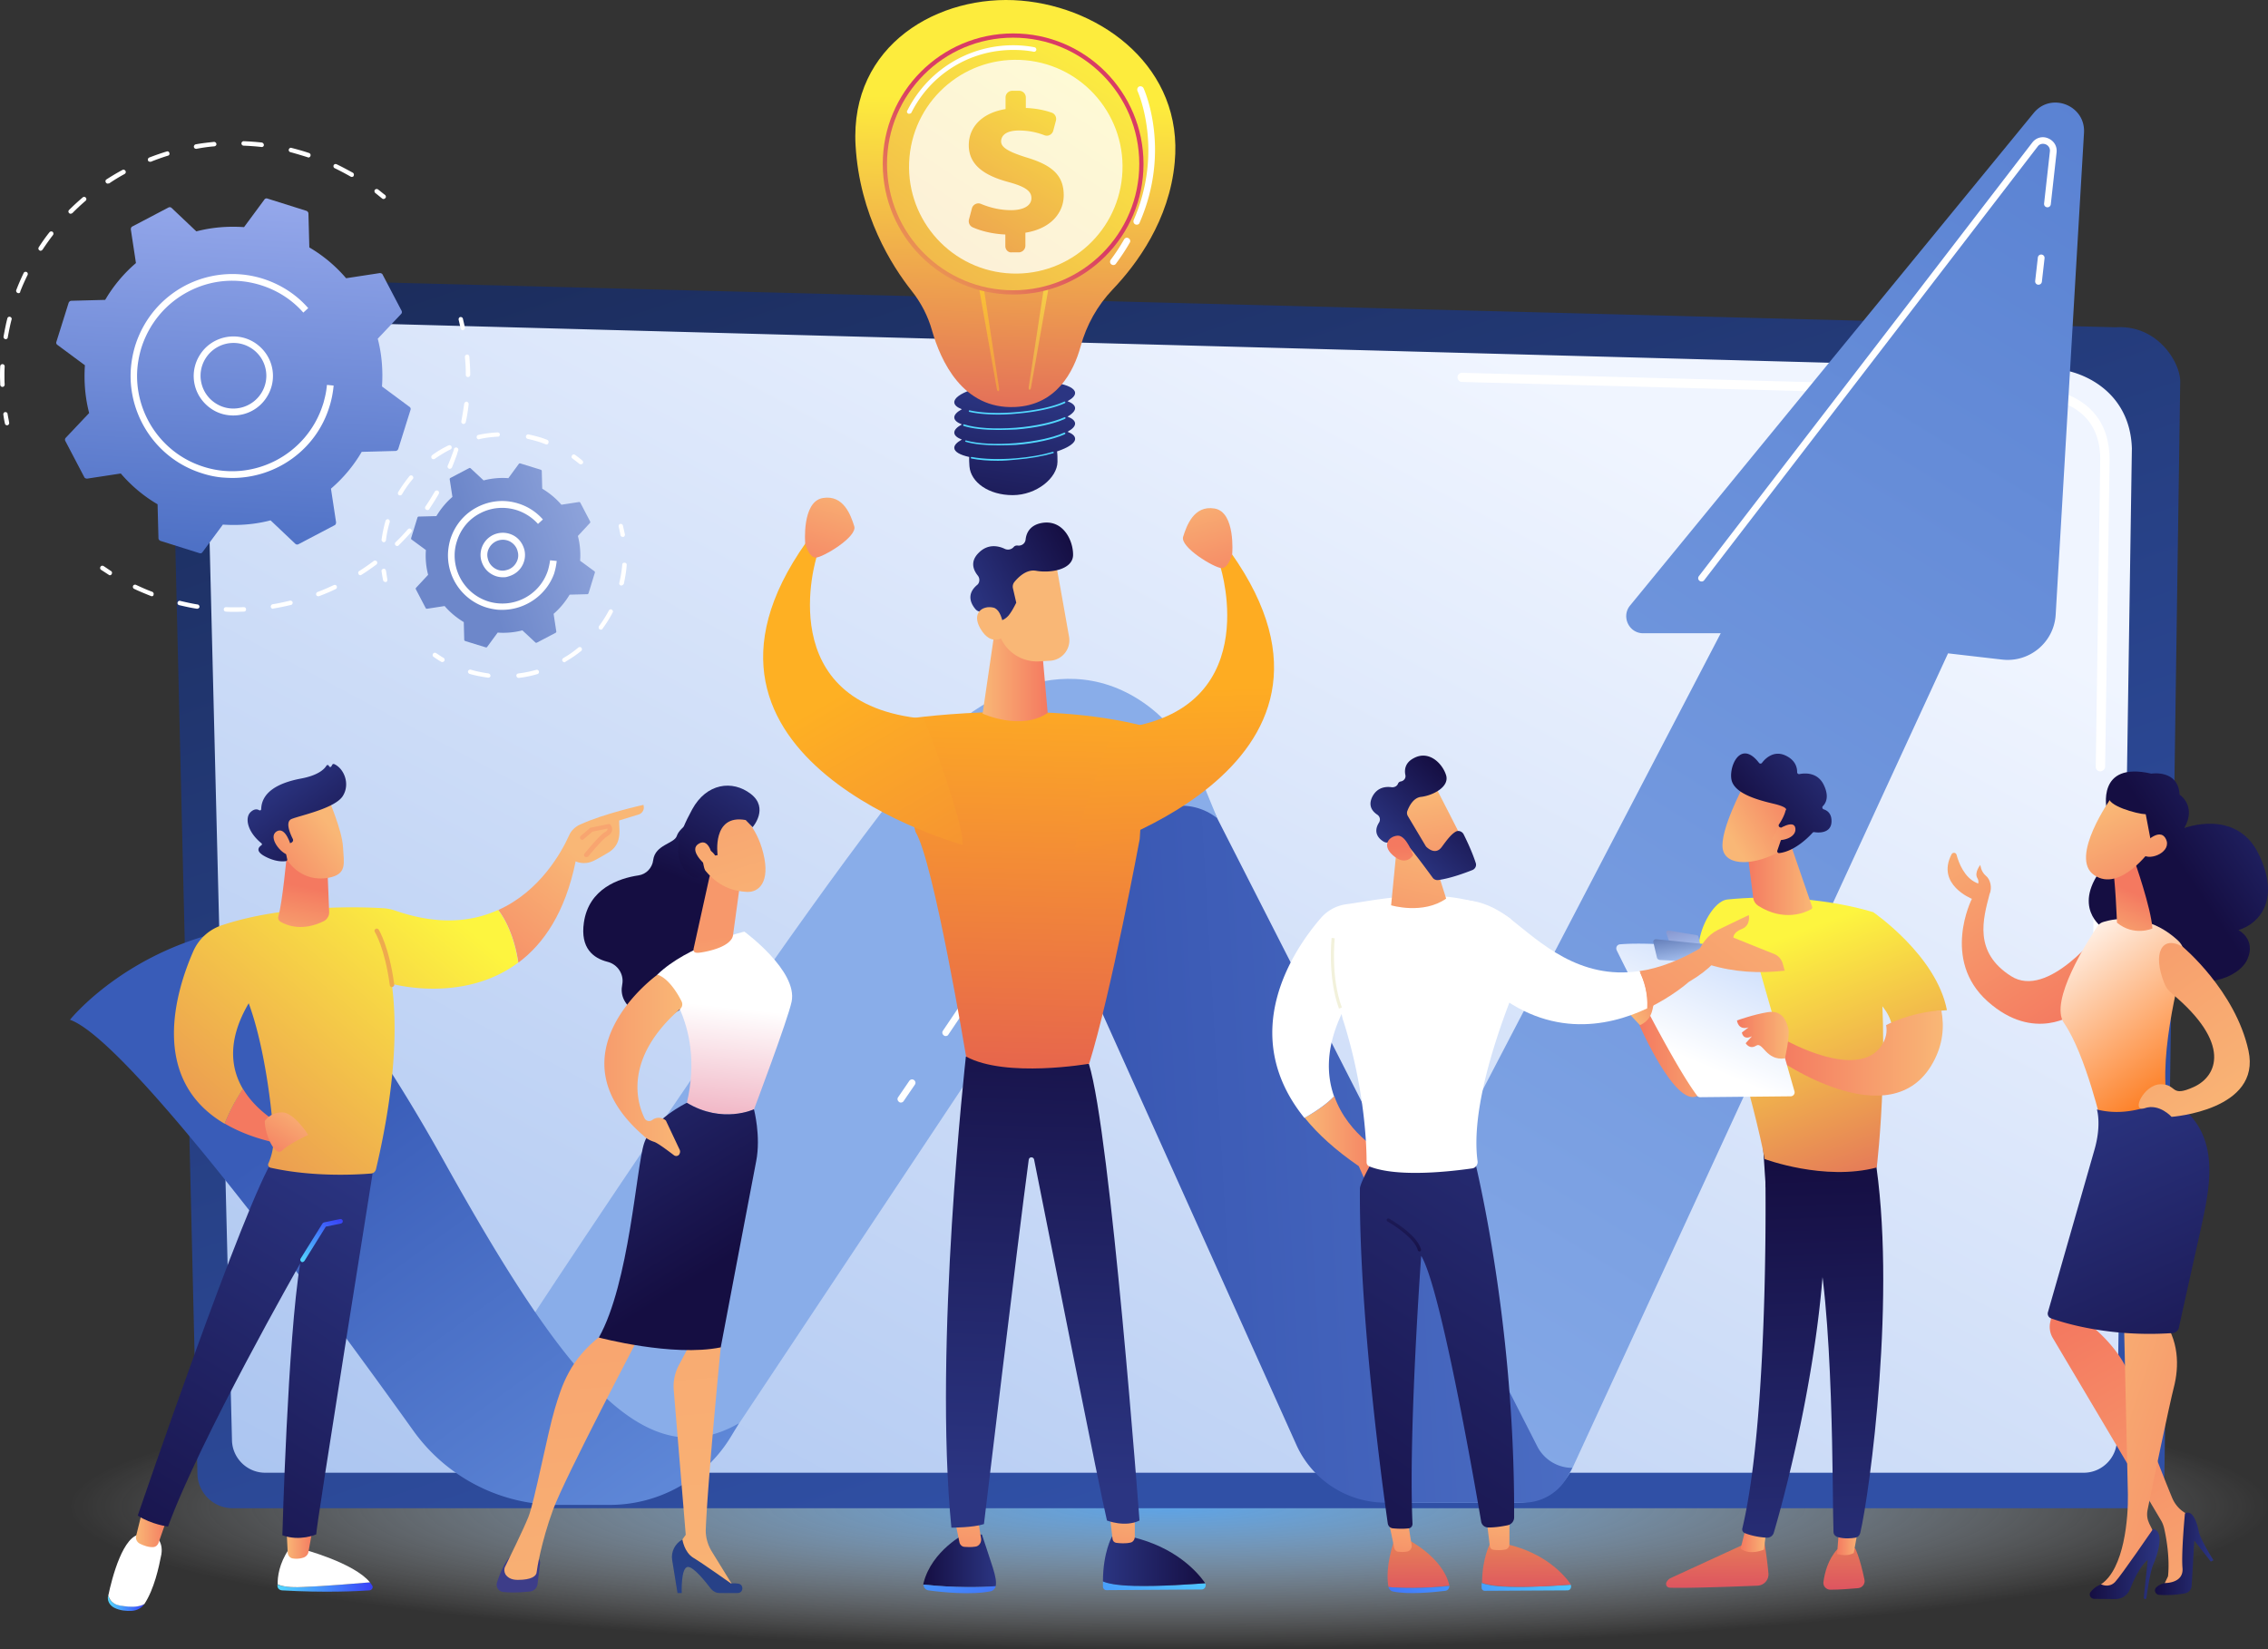 <svg xmlns="http://www.w3.org/2000/svg" width="550" height="400" fill="none"><rect width="100%" height="100%" fill="#333333" stroke="none"/><path fill="url(#a)" d="M283.517 400c147.055 0 266.266-15.482 266.266-34.581 0-19.099-119.211-34.581-266.266-34.581-147.054 0-266.265 15.482-266.265 34.581 0 19.099 119.211 34.581 266.265 34.581Z"/><path fill="url(#b)" d="M47.875 357.314c0 4.655 3.837 8.498 8.485 8.498h460.033c4.702 0 8.485-3.843 8.485-8.498l3.838-264.78c0-4.655-5.513-13.802-15.62-13.153L63.494 67.744a21.375 21.375 0 0 0-15.727 6.279c-4.161 4.167-6.431 9.85-6.27 15.696l6.378 267.595Z"/><path fill="url(#c)" d="M56.252 349.141c0 4.439 3.622 8.065 8.053 8.065h441.009c4.432 0 8.053-3.626 8.053-8.065l3.621-240.37c-.432-14.451-13.079-19.647-20.753-19.376L65.332 77.812a15.023 15.023 0 0 0-11.025 4.384c-2.919 2.923-4.54 6.928-4.432 11.041l6.377 255.904Z"/><path fill="#fff" d="M508.611 234.829a1.085 1.085 0 0 1-1.081-1.083l.27-19.485c0-.595.487-1.028 1.081-1.082.595 0 1.081.487 1.081 1.082l-.27 19.485c0 .596-.486 1.083-1.081 1.083ZM509.314 187.09a1.084 1.084 0 0 1-1.081-1.082l1.081-74.639c0-4.438-1.351-8.01-4-10.554-4.918-4.763-12.754-4.492-13.079-4.492l-137.707-3.681c-.594 0-1.081-.541-1.081-1.137 0-.595.487-1.082 1.081-1.082h.054l137.653 3.68c.865-.054 9.134-.216 14.647 5.088 3.08 2.977 4.648 7.036 4.702 12.178l-1.081 74.693c-.108.541-.595 1.028-1.189 1.028Z"/><path fill="url(#d)" d="m325.46 329.774 91.823-176.178h-18.808c-3.459 0-5.35-4.059-3.189-6.711l97.876-119.454c4.216-5.197 12.647-1.895 12.214 4.817l-6.863 116.802c-.379 6.711-6.324 11.691-12.971 10.933l-13.133-1.515-91.066 197.557a14.528 14.528 0 0 1-13.187 8.443h-31.563l-11.133-34.694Z"/><path fill="url(#e)" d="m249.527 206.206 64.855 144.244a23.734 23.734 0 0 0 21.672 14.018h33.4c4.431 0 8.539-2.436 10.647-6.279l1.189-2.165a9.527 9.527 0 0 1-8.486-5.196l-86.364-169.52-36.913 24.898Z"/><path fill="url(#f)" d="M295.195 198.466c-6.485-5.142-15.997-3.626-20.591 3.302l-95.336 143.431c-7.62 11.475-20.483 18.403-34.265 18.403H131.6l-10.917-31.501s88.634-136.071 111.441-156.638c0 0 22.753-20.514 45.182-5.034 5.945 4.114 10.431 9.959 13.187 16.617l4.702 11.42Z"/><path fill="url(#g)" d="M16.97 247.341s15.944-19.972 46.857-23.057c0 0 14.7 5.033 43.939 57.535 29.239 52.501 48.695 76.425 71.448 63.38l-1.892 3.14a34.386 34.386 0 0 1-29.454 16.67h-12.593a43.035 43.035 0 0 1-35.021-17.969c-22.7-31.772-69.286-94.774-83.284-99.699Z"/><path fill="#fff" d="M494.352 69.053h-.108c-.433-.054-.757-.433-.703-.92l.649-5.683a.808.808 0 0 1 .918-.704c.433.054.757.433.703.92l-.649 5.684a.818.818 0 0 1-.81.703ZM412.636 141.039a.876.876 0 0 1-.487-.162c-.378-.271-.432-.758-.162-1.137l80.852-105.165c.919-1.19 2.432-1.624 3.837-1.028 1.405.595 2.216 1.894 2.054 3.41l-1.405 12.61a.809.809 0 0 1-.919.704c-.433-.054-.757-.433-.703-.92l1.405-12.61c.109-.921-.486-1.516-1.026-1.733-.595-.216-1.406-.216-1.946.541l-80.852 105.166a.77.77 0 0 1-.648.324ZM229.314 251.292a.613.613 0 0 1-.432-.162c-.378-.271-.486-.758-.216-1.137l41.777-62.028c1.459-2.219 3.945-3.409 6.593-3.193 2.648.217 4.864 1.732 5.999 4.168.216.379 0 .866-.378 1.082-.378.217-.865 0-1.081-.379-.865-1.84-2.648-3.085-4.702-3.193-2.054-.162-3.945.758-5.134 2.49l-41.777 62.027c-.108.217-.379.325-.649.325ZM218.451 267.42a.613.613 0 0 1-.432-.162c-.379-.27-.487-.758-.217-1.136l2.703-3.951c.27-.379.756-.487 1.135-.216.378.27.486.757.216 1.136l-2.702 3.951c-.163.27-.433.378-.703.378Z"/><path fill="url(#h)" d="M397.448 248.37s8.702 20.134 14.106 17.482c5.35-2.706 9.404-24.843 9.404-24.843s-16.808-4.06-23.51 7.361Z"/><path fill="url(#i)" d="M427.768 373.345s.703 4.113 1.081 8.227c.162 1.624-1.081 2.977-2.702 3.031-5.459.216-17.079.649-21.24.487-.649-.054-1.027-.649-.811-1.245a2.224 2.224 0 0 1 1.027-1.082l19.186-8.823 3.459-.595Z"/><path fill="url(#j)" d="m428.362 370.909-.594 4.926s-3.351 1.569-5.675-.217l1.405-5.521 4.864.812Z"/><path fill="url(#k)" d="M427.93 278.031c.27 1.299 1.351 64.408-5.404 92.662a.986.986 0 0 0 .54 1.136c1.027.433 3.081 1.029 5.459 1.137.756 0 1.405-.487 1.621-1.191 1.946-6.549 11.133-39.457 12.376-70.85 1.351-35.073 0-1.19 0-1.19l-.81-21.704H427.93Z"/><path fill="url(#l)" d="M449.872 375.51s1.135 2.111 2.27 7.631c.216.975-.487 1.949-1.513 2.057-1.784.162-4.54.379-6.756.379-1.027 0-1.838-.92-1.676-1.894.271-2.003 1.027-5.359 3.351-7.903l4.324-.27Z"/><path fill="url(#m)" d="m450.899 369.176-1.351 7.47s-1.352 1.028-4.054.27l.649-8.064 4.756.324Z"/><path fill="url(#n)" d="M454.574 279.979c5.513 33.287-1.189 82.27-3.459 91.85-.162.596-.594 1.029-1.189 1.137-1.027.162-2.648.325-4.323-.162-.541-.163-.973-.65-.973-1.245-.325-7.74.216-55.37-4.864-74.152-.271-.974-.865-1.786-1.622-2.381l-9.944-7.091-.757-11.474 27.131 3.518Z"/><path fill="url(#o)" d="M418.904 218.168c20.105-2.003 35.345 3.085 35.345 3.085 4.919 28.741.865 61.919.865 61.919-12.755 3.356-27.185-2.056-27.185-2.056-2.107-12.016-12.052-45.844-12.052-45.844-8.106-1.029-2.053-16.617 3.027-17.104Z"/><path fill="url(#p)" d="m447.872 237.22 6.323-16.021s15.403 10.5 17.943 23.815c-2.918.216-8.214.974-13.403 3.572-1.081-6.224-10.863-11.366-10.863-11.366Z"/><path fill="url(#q)" d="M433.064 252.321s17.295 9.796 23.132 1.407c1.189-1.732 1.513-3.464 1.189-5.088 5.188-2.598 10.484-3.41 13.403-3.572.756 4.005.378 8.281-2 12.611-10.214 18.727-38.048-1.028-38.048-1.028l2.324-4.33Z"/><path fill="url(#r)" d="m435.172 264.715-9.458-33.07a.988.988 0 0 0-.811-.704c-1.729-.216-6.647-.758-12.376-1.245-6.918-.595-14.917-1.082-19.673-.649-.702.054-1.081.758-.81 1.407 2.702 5.521 13.943 27.929 19.51 35.29.162.27.486.379.757.379l21.942-.217c.595 0 1.081-.595.919-1.191Z"/><path fill="url(#s)" d="m411.5 226.828-6.864-1.137c-.379-.054-.649.271-.541.65l.703 2.056c.054.163.216.325.378.325l6.594.866c.324.054.648-.271.54-.596l-.432-1.785c0-.163-.162-.325-.378-.379Z"/><path fill="url(#t)" d="m416.634 232.672-.54-2.922c-.054-.27-.325-.541-.595-.541l-13.835-1.407c-.487-.054-.865.379-.703.812l.865 3.68c.054.27.324.487.648.541l13.511.703c.379-.054.757-.433.649-.866Z"/><path fill="url(#u)" d="M432.848 256.705s1.297-5.412.811-7.361c-.541-1.948-1.567-4.384-4.972-3.843-3.405.541-7.458 2.003-7.458 2.003s.216 2.49 2.81 1.678l-1.621 1.245s.216 2.002 2.432.92l-1.514 1.678s.919 1.623 2.54.595c1.622-1.028 2.378 3.735 6.972 3.085Z"/><path fill="url(#v)" d="M397.719 248.64s-4-3.897-4.54-5.791c-.595-1.894-1.027-4.546 2.162-5.9 3.188-1.353 7.404-2.273 7.404-2.273s1.135 2.219-1.459 2.923l2.053.216s.865 1.841-1.567 2.111l2.162.596s.054 1.894-1.838 1.84c-1.999-.054-.108 4.384-4.377 6.278Z"/><path fill="url(#w)" d="m434.199 204.691 5.242 15.209c.108.271 0 .541-.27.65-1.405.811-6.593 3.085-12.809-.866-.648-.433-1.08-1.083-1.189-1.841l-1.675-13.152h10.701Z"/><path fill="url(#x)" d="M422.796 190.618s-5.783 10.879-5.027 15.264c.757 4.384 7.891 4.059 14.106.487l4.378-11.745-13.457-4.006Z"/><path fill="url(#y)" d="M431.604 200.631c-.27-.108-.324-.433-.216-.649.487-.704 1.351-2.165 1.622-3.41 0 0 1.026-.649-2.649-1.57-3.675-.866-9.133-2.273-10.322-5.358-1.135-3.031 1.837-10.717 6.539-4.601.162.217.541.217.703 0 .756-1.028 2.81-3.085 5.62-1.84 2.649 1.191 2.919 3.139 2.919 4.114 0 .27.27.487.54.433 1.352-.271 4.54-.487 5.999 2.814 1.243 2.706.433 4.222-.324 4.98-.216.216-.108.649.216.757.865.271 2 1.029 1.892 3.086-.162 2.868-3.351 2.598-4.216 2.435a.488.488 0 0 0-.378.163c-.757.866-4.27 4.492-8.053 4.925-.324.054-.594-.271-.486-.595l1.621-4.763c.054-.217-.054-.488-.216-.542l-.811-.379Z"/><path fill="url(#z)" d="M430.956 201.335s4.107-2.814 4.432-.433c.324 2.381-3.675 3.463-5.675 2.543l1.243-2.11Z"/><path fill="url(#A)" d="M169.108 198.358s-4.216 2.057-4.972 4.384c-.595 1.895-5.243 2.111-5.729 5.846-.216 1.894-1.675 3.464-3.567 3.734-4.756.704-12.052 3.194-13.241 11.421-.919 6.278 2.324 8.66 5.675 9.526 2.486.595 4.107 3.031 3.621 5.521-.487 2.381.216 5.141 4.377 7.361 9.296 4.925 18.538-11.637 18.538-11.637l1.892-28.849-6.594-7.307Z"/><path fill="#3D3D89" d="m130.952 379.299-.595 4.925a2.066 2.066 0 0 1-1.783 1.786c-1.568.163-4.108.379-6.594.109-1.081-.109-1.783-1.245-1.459-2.274.594-1.894 1.729-4.763 3.297-6.441h5.458c1.027 0 1.838.866 1.676 1.895Z"/><path fill="url(#B)" d="m173.864 321.331.919 5.466s-3.081 31.393-3.621 43.95c-.109 1.948.432 3.897 1.459 5.575l5.404 8.768-13.673-8.065-.27-1.678 2.215-3.085-2.918-35.181a10.892 10.892 0 0 1 1.243-5.954l2.81-5.304 6.432-4.492Z"/><path fill="#274187" d="M178.89 386.389h-4.378c-.81 0-1.567-.379-2.107-1.029-1.351-1.786-4.162-5.25-5.513-5.304-1.837-.108-1.567 6.333-1.567 6.333h-1.027l-1.297-8.011c-.324-2.002.702-4.005 2.486-4.979 0 0 .432 3.085 2.648 4.438 2.27 1.353 9.134 6.224 9.134 6.224s.865-.108 1.783.055c1.405.216 1.243 2.273-.162 2.273Z"/><path fill="url(#C)" d="M155.11 323.929s-18.159 34.477-21.024 42.326c-2.864 7.848-3.891 14.451-3.945 15.046-.054.975-1.243 1.895-4.594 1.895-1.729 0-2.54-.704-2.972-1.353-.325-.596-.379-1.299-.054-1.895 1.026-2.111 4.377-8.93 5.62-12.015 1.46-3.681 4.648-20.352 6.378-26.143 1.729-5.791 3.675-12.07 11.241-17.861.054 0 5.242-5.088 9.35 0Z"/><path fill="url(#D)" d="M166.568 267.476c4.702-19.864-7.188-31.068-7.188-31.068 7.458-7.199 21.132-10.446 21.132-10.446s13.024 9.526 11.457 16.995c-.919 4.384-9.133 26.143-9.133 26.143s-7.621 3.572-16.268-1.624Z"/><path fill="url(#E)" d="M156.191 277.327c1.892-5.737 10.377-9.851 10.377-9.851 8.647 5.196 16.267 1.57 16.267 1.57s1.73 6.549.541 12.611-8.594 45.14-8.594 45.14c-11.673 2.382-29.562-2.381-29.562-2.381 7.404-13.207 9.079-41.352 10.971-47.089Z"/><path fill="url(#F)" d="m172.026 212.81-3.783 17.103c-.378 1.516 1.027 1.245 2.54.974 2.486-.487 5.729-1.461 6.756-3.355a3.06 3.06 0 0 0 .216-.65l1.621-11.853c.108-.92-.378-1.84-1.243-2.219l-3.134-1.408c-1.243-.595-2.649.109-2.973 1.408Z"/><path fill="url(#G)" d="M159.434 236.408s-26.536 18.998-3.405 39.024c0 0 .865.975 2.594 1.516.865.271 3.459 2.219 4.81 3.247.433.325 1.027.217 1.297-.216.216-.379.271-.812.054-1.191l-3.296-6.982a2.54 2.54 0 0 0-3.297-.162c-.649.487-1.568.27-1.892-.433-1.783-3.627-5.188-14.398 8.647-26.522.541-.433.649-1.19.325-1.84-.919-1.84-3.135-5.575-5.837-6.441Z"/><path fill="url(#H)" d="M179.322 197.222s4.053 2.76 5.783 9.742c1.729 6.982-1.081 9.526-4 9.364-2.918-.163-7.079-1.029-10.755-6.062-3.621-5.088 3.676-16.4 8.972-13.044Z"/><path fill="url(#I)" d="M174.026 207.397s-1.46-10.013 6.809-8.498l1.676 1.732s4.053-4.6-.433-8.064c-4.485-3.464-10.755-2.598-14.214 3.734-3.458 6.333-4.701 10.771-1.837 14.668 2.918 3.897 5.08.542 5.08.542s-1.351-3.41-.216-4.872c1.081-1.461 2.54.866 2.54.866l.595-.108Z"/><path fill="url(#J)" d="M172.891 208.263s-.757-5.142-3.351-3.681c-2.648 1.462.973 4.818 2.378 5.954l.973-2.273Z"/><path fill="url(#K)" d="m70.42 277.868 14.81.162-5.19-4.871c-1.296-1.191-3.242-1.408-4.755-.433a11.513 11.513 0 0 0-2.648 2.327s-9.242-3.41-13.728-10.987c-1.405 2.056-3.026 4.925-4.431 8.443 4.053 2.382 9.241 4.276 15.943 5.359Z"/><path fill="url(#L)" d="M89.715 383.791c-3.945.325-10.81.92-16.214 1.136-3.242.163-5.134-.162-6.215-.595v.325c0 .595.486 1.028 1.081 1.082 10.215.595 18.321.217 21.24 0 .594-.054.973-.703.648-1.19-.162-.217-.324-.487-.54-.758Z"/><path fill="#fff" d="M73.501 384.927c5.405-.216 12.269-.811 16.214-1.136-3.891-4.763-16.214-8.011-16.214-8.011h-3.459c-2.377 3.464-2.756 6.766-2.702 8.498 1.027.487 2.919.812 6.161.649Z"/><path fill="url(#M)" d="m69.448 370.151.325 6.441c.054.704.54 1.299 1.243 1.408a5.559 5.559 0 0 0 2.594-.217c.594-.216 1.08-.704 1.189-1.353l1.135-6.279h-6.486Z"/><path fill="url(#N)" d="M29.022 389.365c-1.73-.27-2.486-1.299-2.81-2.435v.054c-.27 1.191.324 2.381 1.513 2.977 1.405.703 2.973.811 4.162.757 1.297-.054 2.486-.703 3.134-1.677-1.297.703-3.134.811-5.999.324Z"/><path fill="#fff" d="M37.129 372.154h-2.865c-4.377-.108-7.134 10.662-7.998 14.83.324 1.083 1.08 2.165 2.81 2.436 2.864.487 4.648.379 5.945-.379 2.378-3.626 3.513-8.931 4.107-12.016.595-3.572-2-4.871-2-4.871Z"/><path fill="url(#O)" d="m34.59 366.146-1.568 6.332c-.216.758.162 1.57.919 1.949.864.433 2.161.92 3.296.812.54-.054.973-.433 1.19-.975l2.323-6.657-6.16-1.461Z"/><path fill="url(#P)" d="M90.688 282.523S76.42 371.667 76.69 372.154c0 0-3.945 1.786-8.215.216 0 0 1.297-47.684 4.324-65.924 0 0-24.32 42.596-32.049 63.814 0 0-4-.488-7.35-2.653 0 0 26.158-76.695 33.13-86.871l24.158 1.787Z"/><path fill="url(#Q)" d="M73.34 306.121c-.109 0-.217 0-.27-.108-.271-.163-.325-.487-.163-.758l5.297-8.498c.054-.108.216-.216.378-.27l3.891-.812c.27-.054.595.108.649.433.054.271-.108.595-.433.649l-3.675.758-5.188 8.335c-.162.163-.324.271-.486.271Z"/><path fill="url(#R)" d="M156.029 195.219s-9.62 2.11-15.457 4.817c-1.135.541-2.108 1.461-2.594 2.652-1.73 3.843-6.972 13.477-17.133 18.023 1.459 1.949 3.837 5.954 4.864 12.774 6.107-4.547 11.35-12.124 13.89-24.573 0 0 1.946 1.029 4.324-.108 1.243-.595 2.756-1.516 3.837-2.165 1.081-.704 1.891-1.732 2.216-2.977.432-1.624.162-3.085.162-4.655l4.918-1.515s1.459-.596.973-2.273Z"/><path fill="url(#S)" d="M125.655 233.485c-1.027-6.765-3.351-10.825-4.864-12.773-6.323 2.868-14.484 3.789-24.915.162-.973-.325-1.946-.541-2.972-.595-5.567-.325-23.888-.92-39.021 4.113a11.538 11.538 0 0 0-7.08 6.495c-4.107 9.418-10.755 30.852 7.675 41.677a46.047 46.047 0 0 1 4.431-8.444c-2.972-5.033-3.837-11.853 1.405-20.784 3.838 10.392 5.621 25.547 6 32.205a14.636 14.636 0 0 1-1.135 6.44l-.109.217c-.162.433.054.92.54 1.028 10.377 2.328 21.133 1.678 24.375 1.408.595-.055 1.027-.433 1.19-1.029 5.025-21.271 5.08-35.776 3.836-44.978 4.756 1.191 19.187 3.41 30.644-5.142Z"/><path fill="#EEAA4E" d="M95.066 239.439c-.27 0-.487-.216-.54-.487-1.19-8.931-3.568-12.828-3.622-12.882-.162-.27-.108-.595.162-.758.27-.162.595-.108.757.163.108.162 2.54 4.113 3.783 13.315.054.27-.162.541-.486.595 0 .054 0 .054-.054.054Z"/><path fill="url(#T)" d="M69.502 207.884s-1.027 11.096-2 14.397c-.162.488.055 1.029.54 1.299 1.568.921 5.351 2.382 10.486-.162.81-.433 1.35-1.299 1.297-2.219l-.433-10.717-9.89-2.598Z"/><path fill="url(#U)" d="M79.608 193.649s3.351 7.74 3.567 11.745c.217 4.059 1.081 6.657-3.567 7.524-4.702.811-8.593-1.516-10.755-5.575 0 0-3.35-6.225-2.594-8.769.757-2.489 13.35-4.925 13.35-4.925Z"/><path fill="url(#V)" d="m70.42 204.474.27-.108c.325-.163.487-.541.325-.866-.648-1.299-1.945-4.222-.27-4.872 2.162-.866 10.647-2.598 12.43-5.629 1.784-2.922.217-6.657-2.161-7.685-.163-.054-.325 0-.433.162l-.216.379c-.108.271-.486.216-.594-.054-.055-.271-.433-.325-.595-.108-.54.92-2.108 2.381-6.161 3.139-5.783 1.082-9.566 3.41-9.674 7.415 0 .271-.27.379-.487.271-.432-.271-1.135-.379-2 .378-1.567 1.354-.918 4.818 2.54 7.632.163.108.163.379 0 .487-.648.433-1.566 1.408.866 2.707 2.54 1.353 4.377 1.244 5.134 1.136a.406.406 0 0 0 .27-.379l-.757-3.518c-.054-.216.109-.379.325-.379h1.189v-.108Z"/><path fill="url(#W)" d="M70.583 205.231s-1.297-4.924-3.513-3.571c-2.216 1.407 1.135 5.519 2.918 5.682l.595-2.111Z"/><path fill="#F8A570" d="M142.139 207.884c-.108 0-.216-.054-.324-.108-.216-.163-.27-.542-.054-.758.378-.433 3.621-4.439 4.864-5.142.432-.217.648-.487.702-.704v-.216l-3.675.757-2.107 1.841c-.217.216-.595.162-.757-.054-.216-.217-.162-.596.054-.758l2.216-1.895a.412.412 0 0 1 .27-.108l4.216-.866a.512.512 0 0 1 .54.217c.324.487.432.974.324 1.407-.108.541-.54.974-1.243 1.407-.81.487-3.188 3.194-4.539 4.872-.217.054-.325.108-.487.108Z"/><path fill="url(#X)" d="M64.206 271.914s1.243-2.111 4.216-2.111c2.918 0 6.323 5.467 6.323 5.467s-4.648 2.111-6.323 3.788c-1.676 1.678-4.216-3.788-4.216-7.144Z"/><path fill="url(#Y)" d="M323.569 265.852c-2.054 2.219-5.08 4.114-7.188 5.25 3.189 3.952 7.458 7.849 13.133 11.746l1.621 3.68 5.243-6.278c-.054 0-9.404-4.655-12.809-14.398Z"/><path fill="url(#Z)" d="M351.457 384.603c0-.109 0-.217-.054-.325-1.676-6.712-10.053-10.879-10.053-10.879l-3.297.27c-1.891 5.9-1.675 9.526-1.351 11.15 0 .054 0 .108.054.108 2.703.271 8.323.433 14.701-.324Z"/><path fill="url(#aa)" d="M336.702 384.928c.162.541.541.974 1.081 1.082 3.891.812 10.106.162 12.701-.162.594-.055.972-.596 1.027-1.191-6.432.703-12.053.541-14.809.271Z"/><path fill="url(#ab)" d="m336.702 368.69 1.405 6.766c.108.487.487.866.973.92.541.054 1.351.108 2.162-.054.703-.108 1.243-.866 1.081-1.624l-.973-6.008h-4.648Z"/><path fill="url(#ac)" d="M365.832 384.873c-3.675-.108-5.566-.541-6.539-.92v1.136c0 .433.324.758.703.758l20.158-.108c.649 0 1.027-.758.757-1.353-2.648.162-9.404.649-15.079.487Z"/><path fill="url(#ad)" d="M380.911 384.332c0-.054-.054-.108-.054-.162-1.783-2.49-6.323-7.47-15.24-9.58l-4.27-.163s-1.892 3.356-1.946 9.472c.973.379 2.865.812 6.54.92 5.567.217 12.322-.27 14.97-.487Z"/><path fill="url(#ae)" d="M360.428 367.932c.054.325.648 5.196.864 7.091.054.433.379.812.811.866.757.108 1.892.162 2.973-.054.54-.109.972-.65.972-1.299v-7.632l-5.62 1.028Z"/><path fill="url(#af)" d="M357.023 278.951s10.376 39.457 10.16 89.09c0 .92-.648 1.678-1.513 1.894-1.297.271-3.243.595-4.81.541a1.692 1.692 0 0 1-1.675-1.461c-1.46-8.552-9.783-56.615-14.539-64.409 0 0-3.134 42.813-2.107 65.004 0 .542-.379 1.029-.919 1.083-.811.108-2.162.162-3.837 0-.649-.054-1.135-.541-1.243-1.191-1.027-7.199-6.972-50.228-6.756-81.188 0-1.732 4.594-9.363 4.594-9.363h22.645Z"/><path fill="url(#ag)" d="M371.399 231.212a44.69 44.69 0 0 1-4.378-6.711c-1.729-3.248-.162 2.111-.594-1.57-12.863-9.309-32.319-4.6-39.831-3.626-2.487.325-4.702 1.515-6.324 3.41-6.431 7.469-20.537 27.874-3.945 48.442 2.108-1.191 5.134-3.085 7.188-5.25-1.838-5.196-2-11.8 1.837-19.973.109.65.271 1.299.487 1.895 5.296 16.833 5.567 30.851 5.567 34.099 0 .433.27.811.648.974 6.972 2.814 20.429 1.136 24.969.487.811-.108 1.405-.92 1.297-1.732-2.216-16.075 9.134-42.542 12.16-49.146.27-.487.595-.92.919-1.299Z"/><path fill="url(#ah)" d="m338.702 205.773-1.351 13.802s7.728 2.327 13.349-1.624l-3.946-12.503-8.052.325Z"/><path fill="url(#ai)" d="M347.673 190.023c.162.162 7.836 15.263 7.836 15.263l-8.701 4.222-9.404-13.207c.054 0 7.134-9.201 10.269-6.278Z"/><path fill="url(#aj)" d="M341.296 196.68c-.162.379-.108.866.108 1.245l4.323 7.253c.055.108.163.216.217.271.54.487 2.27 1.894 3.675 0 1.189-1.624 2.27-3.086 3.405-3.735.702-.379 1.513-.054 1.891.595.703 1.407 2.108 4.33 2.973 7.037.216.703-.162 1.407-.811 1.677-1.784.704-5.242 2.003-8.323 2.436-.486.054-1.027-.162-1.297-.541-1.351-1.84-5.08-6.928-6.377-8.173-1.189-1.191-3.405-.758-4.378-.433-.378.108-.757.054-1.135-.163-1.027-.595-2.756-2.11-1.135-4.654.378-.65.216-1.462-.432-1.895-1.135-.757-2.324-2.111-1.189-4.384 1.189-2.273 3.242-2.49 4.702-2.273.648.054 1.297-.271 1.513-.866a.838.838 0 0 1 .702-.541c.757-.163 1.244-.812 1.081-1.57-.27-1.299-.054-2.977 2-4.059 3.729-2.057 7.026 1.299 7.891 4.167.81 2.869-3.351 4.872-5.999 5.196-1.946.163-2.973 2.274-3.405 3.41Z"/><path fill="url(#ak)" d="M342.701 207.397s-1.676-4.871-3.784-4.709c-2.161.163-3.837 2.328-1.189 4.709 3.297 2.977 4.973 0 4.973 0Z"/><path fill="#F2F1DB" d="M324.704 244.635c-2.81-7.74-1.784-17.05-1.784-17.158l.757.108c0 .109-1.027 9.256 1.729 16.779l-.702.271Z"/><path fill="url(#al)" d="M344.214 303.523a.406.406 0 0 1-.378-.27c-.865-3.302-7.296-6.982-7.35-6.982-.162-.109-.27-.325-.162-.542.108-.162.324-.27.54-.162.27.162 6.81 3.843 7.729 7.469.054.217-.054.433-.271.487h-.108Z"/><path fill="#fff" d="M397.557 235.542c-14.593 2.165-24.105-7.036-31.185-12.611-9.349-7.361-16.645-3.789-16.645-3.789l9.944 19.052c14.862 14.073 30.157 10.933 39.777 6.387.216-3.681-.756-6.766-1.891-9.039Z"/><path fill="url(#am)" d="m418.094 226.828-4.811 2.598c-5.782 3.518-10.971 5.412-15.673 6.116 1.135 2.273 2.108 5.358 1.946 9.039 6.107-2.923 9.944-6.387 9.944-6.387 10.971-6.495 8.594-11.366 8.594-11.366Z"/><path fill="url(#an)" d="M432.308 233.648c-.325-1.029-1.081-1.895-2.108-2.273l-9.836-3.952s-.162-1.244 2.053-2.11c2.216-.866 1.676-3.356 1.676-3.356s-3.027 1.407-7.458 3.572c-2.541 1.245-3.946 3.464-4.702 5.142l2.54 3.302c6.053 1.84 12.16 2.165 18.321 1.461l-.486-1.786Z"/><path fill="url(#ao)" d="M473.274 207.181c.271-.487 1.027-.433 1.189.108.541 2.057 1.946 5.575 4.81 6.82.163.054.271.108.433.216.108-.379.108-.866-.162-1.299-.865-1.353.702-3.247.702-3.247s.108 1.623 1.351 2.652c1.081.866 1.568 2.868.865 4.492-1.567 6.008-3.891 14.019 5.188 19.81 9.026 5.846 21.781-10.987 21.781-10.987l-6.324 20.08s-9.728 7.199-21.077-2.923c-11.35-10.121-3.838-24.897-3.838-24.897s-8.755-3.464-4.918-10.825Z"/><path fill="url(#ap)" d="M510.89 196.302s-2.595-11.746 10.809-8.66c0 0 6.539-1.083 6.863 5.087 0 0 4.216 2.761 1.135 8.119 0 0 12.485-4.817 17.943 6.116 5.459 10.988.433 17.05-4.81 18.619 0 0 4.27 2.165 2.216 6.982-1.999 4.818-12.214 8.227-18.267 2.382 0 0-17.132 2.273-16.808-9.851 0 0-7.999-5.142.378-15.209 8.485-10.013.541-13.585.541-13.585Z"/><path fill="url(#aq)" d="M510.187 223.58c2.703-.811 10.593-2.327 18.052 4.601 1.243 1.191 1.783 2.977 1.351 4.601-2 7.415-7.296 29.336-2.648 38.808 0 0-8.215 9.038-17.133 1.731 0 0-3.999-17.536-9.296-25.222-3.621-5.304 5.783-19.918 8.161-23.49.324-.487.865-.866 1.513-1.029Z"/><path fill="url(#ar)" d="M517.645 208.859s4 11.312 4.324 16.345c0 0-4.432 2.003-8.593-1.407 0 0-.433-11.312-1.081-13.315l5.35-1.623Z"/><path fill="url(#as)" d="M512.079 193.379s-10.485 14.668-4.215 18.889c6.269 4.276 13.673-6.17 13.673-6.17s2.432-8.01-.108-10.771c-2.486-2.652-9.35-1.948-9.35-1.948Z"/><path fill="url(#at)" d="M516.889 189.914s-4.81 1.137-5.459 3.302c-.648 2.165 6.81 4.222 8.918 4.276l1.675 8.768s4.972-8.281 3.027-13.044c-2-4.763-8.161-3.302-8.161-3.302Z"/><path fill="url(#au)" d="M519.537 205.069s4.053-4.708 5.675-1.623c1.621 3.084-3.675 5.411-5.513 3.896l-.162-2.273Z"/><path fill="url(#av)" d="M499.325 310.127c.054.812-1.352 7.09-2.108 10.446a5.313 5.313 0 0 0 .594 3.951l26.266 44.274c.324.542.541 1.137.703 1.732.486 2.057 1.459 7.199.973 11.8l-1.352 2.814 5.891-1.353 1.297-15.804-1.675-1.029c-1.459-.866-2.54-2.165-3.189-3.734-2.378-5.792-8.269-20.514-9.782-27.658-1.729-8.173-10.755-14.777-10.755-14.777l1.568-3.734-8.431-6.928Z"/><path fill="url(#aw)" d="M536.777 378.433s-3.188-5.034-3.567-6.982c-.378-1.949-1.405-5.413-3.351-4.384 0 0-.918 9.526-.594 13.26.324 3.735-4.216 3.627-4.216 3.627s-1.243.162-2.161 1.082c-.649.65-.163 1.732.702 1.786 1.459.109 3.837.109 6.323-.379a1.955 1.955 0 0 0 1.568-1.786l.648-10.987 4 5.088.648-.325Z"/><path fill="url(#ax)" d="M514.997 317.217s.919 39.62 1.027 45.249c.108 5.629-.865 18.078-6.54 21.812l2.432 1.84s3.081-2.597 6.053-7.631c3.351-5.629 4.378-6.658 4.378-6.658l-1.135-2.273c-.486-1.028-.648-2.111-.432-3.247 1.189-5.9 5.296-25.547 6.377-29.769 1.297-4.98 1.405-11.637-3.135-17.212-4.431-5.575-9.025-2.111-9.025-2.111Z"/><path fill="url(#ay)" d="M520.185 387.85c.163 0 .325-.108.325-.27.162-1.299.973-6.604 1.621-8.011.757-1.57 3.135-8.173 0-8.714 0 0-7.782 11.366-9.242 12.882-1.513 1.515-3.35.541-3.35.541s-1.46.433-2.541 1.84c-.54.65-.054 1.624.811 1.678l5.242.054c1.514 0 2.865-.92 3.459-2.327.919-2.328 2.486-5.683 4.324-7.199l-.973 9.201c0 .163.162.325.324.325Z"/><path fill="url(#az)" d="M508.512 269.1s1.189 3.734-.649 9.959l-11.241 39.24a1.226 1.226 0 0 0 .756 1.462c3.351 1.191 14.376 4.6 29.455 3.572a1.723 1.723 0 0 0 1.567-1.353c.973-4.492 4.378-19.756 5.081-22.895 2.648-11.962 5.62-24.843-7.405-32.637-5.999 2.652-11.619 4.167-17.564 2.652Z"/><path fill="url(#aA)" d="M529.319 229.642s12.755 10.609 15.944 25.169c3.188 14.505-18.646 16.075-18.646 16.075s-2.973-3.302-6.486-2.111c-3.512 1.191-.27-5.791 3.838-5.791 4.107 0 2.216 3.301 8.052.649 5.675-2.598 9.188-10.554-5.296-22.624-.865-.704-1.513-1.57-1.892-2.598-2.864-7.091-.648-11.745 4.486-8.769Z"/><path fill="url(#aB)" d="M223.909 384.332c0-.108 0-.271.054-.379 2-7.957 10.215-12.07 10.215-12.07l3.945.325c2.27 7.036 3.729 10.446 3.351 12.394 0 .055 0 .109-.054.163-3.243.216-9.944.379-17.511-.433Z"/><path fill="url(#aC)" d="M241.474 384.711c-.163.649-.649 1.136-1.243 1.244-4.648.974-11.999.217-15.079-.216-.703-.108-1.189-.704-1.189-1.407 7.512.812 14.214.649 17.511.379Z"/><path fill="url(#aD)" d="m230.936 365.713 1.729 8.335c.108.596.594 1.083 1.189 1.137.703.054 1.675.108 2.702-.054.865-.108 1.513-1.029 1.351-2.003l-1.189-7.415h-5.782Z"/><path fill="url(#aE)" d="M274.982 384.602c-4.216-.108-6.377-.595-7.512-1.082v1.299c0 .487.378.866.81.866l23.132-.163c.756 0 1.189-.866.864-1.515-3.026.216-10.755.812-17.294.595Z"/><path fill="url(#aF)" d="M292.277 384.007c-.055-.054-.055-.108-.109-.162-2.053-2.869-7.242-8.552-17.564-11.042l-4.918-.162s-2.216 3.843-2.216 10.933c1.135.487 3.297.974 7.512 1.083 6.54.162 14.268-.433 17.295-.65Z"/><path fill="url(#aG)" d="M268.82 365.118c.054.378.757 5.953.973 8.118.054.542.432.92.919.975.865.108 2.216.216 3.405-.055.648-.108 1.081-.757 1.081-1.461v-8.768l-6.378 1.191Z"/><path fill="url(#aH)" d="M234.232 256.272s-7.89 70.308-3.513 114.258c0 0 5.243 0 7.891-.866 0 0 8.215-68.739 10.863-88.386.108-.758 1.135-.758 1.297-.054 3.297 16.562 16.16 81.458 17.673 87.574 0 0 4.377 1.732 7.89 0 0 0-7.025-94.015-12.268-110.74l-29.833-1.786Z"/><path fill="url(#aI)" d="M218.451 174.543s33.345-5.25 59.665 1.732l-1.729 27.225s-7.026 37.779-12.268 54.504c0 0-20.159 3.518-29.833-1.732 0 0-7.891-47.468-12.268-54.504-.055.054-4.486-18.403-3.567-27.225Z"/><path fill="url(#aJ)" d="m241.582 150.566-3.297 22.516s9.296 4.276 15.781-.163l-1.405-15.858-11.079-6.495Z"/><path fill="url(#aK)" d="M255.904 135.897c.108.217 2.108 11.529 3.351 18.565a4.967 4.967 0 0 1-4.54 5.792l-2.702.162c-4.918.271-9.296-3.248-10.053-8.119l-1.945-12.719c0-.054 13.349-8.281 15.889-3.681Z"/><path fill="url(#aL)" d="M237.096 139.578c-1.026-1.299-1.945-3.356.271-5.521 2.216-2.219 4.756-1.678 6.323-.92a1.828 1.828 0 0 0 2.108-.433c.216-.271.54-.433 1.027-.379.918.108 1.783-.487 1.891-1.461.162-1.57 1.027-3.464 3.837-4.005 5.189-.975 7.729 4.167 7.675 7.794-.108 3.626-5.729 4.384-8.972 3.788-2.378-.433-4.377 1.624-5.296 2.761a1.803 1.803 0 0 0-.324 1.461l.81 3.518c-.54 1.083-1.135 2.219-1.891 3.14-.595.649-1.189 1.028-1.838 1.19-.973-1.786-3.675-2.111-4.918-2.165-.486 0-.919-.216-1.243-.595-.919-1.083-2.432-3.518.432-5.9.595-.487.703-1.569.108-2.273Z"/><path fill="url(#aM)" d="M243.582 154.3s-.108-6.333-2.703-6.928c-2.54-.595-5.35 1.245-3.134 5.088 2.756 4.709 5.837 1.84 5.837 1.84Z"/><path fill="url(#aN)" d="M233.421 204.907s-75.339-20.513-37.94-73.339l2.54 3.572s-11.295 35.777 26.05 39.186c.054 0 9.728 24.952 9.35 30.581Z"/><path fill="url(#aO)" d="M195.265 131.838s-.865-10.176 4.269-11.042c5.081-.866 6.81 4.276 7.621 6.82.865 2.544-7.621 7.632-9.35 7.632-1.675-.054-2.54-3.41-2.54-3.41Z"/><path fill="url(#aP)" d="M260.606 207.451s75.339-20.513 37.939-73.34l-2.54 3.573s11.296 35.776-26.05 39.186c0 0-9.674 24.952-9.349 30.581Z"/><path fill="url(#aQ)" d="M298.816 134.382s.865-10.176-4.27-11.042c-5.08-.866-6.809 4.276-7.62 6.82-.865 2.544 7.62 7.631 9.35 7.631 1.675 0 2.54-3.409 2.54-3.409Z"/><path fill="url(#aR)" d="M260.714 98.93c-.054-.65-.702-1.19-1.837-1.624 1.189-.65 1.891-1.353 1.837-2.056-.162-2.111-6.863-3.302-14.97-2.653-8.107.65-14.484 2.923-14.322 5.034.054.65.703 1.19 1.838 1.624-1.189.65-1.892 1.353-1.838 2.056.054.65.703 1.191 1.838 1.624-1.189.65-1.892 1.353-1.838 2.057.054.65.703 1.191 1.838 1.624-1.189.649-1.892 1.353-1.838 2.057.054.92 1.405 1.677 3.621 2.165-.054.703 0 1.461.054 2.273.324 3.897 4.702 6.982 10.485 6.982 5.783 0 10.809-4.168 10.863-8.065 0-.974 0-1.786-.108-2.544 2.756-.92 4.486-2.056 4.377-3.139-.054-.649-.702-1.191-1.837-1.624 1.189-.649 1.891-1.353 1.837-2.056-.054-.65-.702-1.191-1.837-1.624 1.243-.704 1.891-1.462 1.837-2.111Z"/><path fill="url(#aS)" d="M242.014 111.757c-2.378 0-4.593-.162-6.431-.541-.108 0-.162-.108-.162-.217 0-.108.108-.162.216-.162 2.864.541 6.648.649 10.701.325 3.297-.271 6.431-.812 8.971-1.57.109-.054.217.054.217.108.054.109-.054.217-.108.217-2.595.758-5.675 1.299-9.026 1.569-1.513.163-2.972.271-4.378.271Z"/><path fill="url(#aT)" d="M242.069 108.022c-3.135 0-5.891-.27-7.891-.866-.108-.054-.162-.162-.108-.216.054-.108.162-.162.216-.108 2.811.811 7.296 1.028 12.052.649 4.702-.379 9.08-1.353 11.728-2.543.108-.055.216 0 .27.108.054.108 0 .216-.108.27-2.702 1.245-7.134 2.219-11.89 2.598-1.405.054-2.864.108-4.269.108Z"/><path fill="url(#aU)" d="M242.015 104.287c-3.351 0-6.324-.325-8.323-.974-.108-.055-.162-.163-.108-.271.054-.108.162-.162.27-.108 2.756.92 7.458 1.19 12.538.811 4.702-.378 9.08-1.352 11.728-2.543.108-.054.216 0 .27.108.054.108 0 .217-.108.271-2.702 1.245-7.134 2.219-11.89 2.597-1.513.055-2.972.109-4.377.109Z"/><path fill="url(#aV)" d="M242.069 100.553c-2.649 0-5.081-.217-6.972-.65-.108 0-.162-.108-.162-.216s.108-.162.216-.162c2.864.649 6.918.811 11.241.433 4.648-.38 9.026-1.3 11.674-2.544.108-.054.216 0 .27.108.054.109 0 .217-.108.27-2.702 1.246-7.08 2.166-11.782 2.544a42.055 42.055 0 0 1-4.377.217Z"/><path fill="url(#aW)" d="M226.017 80.149c-.973-3.464-2.648-6.712-4.918-9.58-4.81-6.063-12.646-18.403-13.619-35.29C206.075 10.76 227.801-1.526 247.635.152c19.835 1.677 39.399 16.454 37.238 39.24-1.298 14.019-9.188 24.681-15.025 30.798-3.729 3.897-6.377 8.66-7.783 13.802-1.729 6.332-5.944 14.234-15.835 14.721-12.863.65-18.159-11.366-20.213-18.564Z"/><path fill="url(#aX)" d="m249.473 93.842 6.918-45.194c.162-.92.595-1.57 1.027-1.407.432.162.649 1.028.486 2.002v.054l-7.89 44.762c-.054.325-.216.541-.379.487-.108-.054-.216-.379-.162-.704Z"/><path fill="url(#aY)" d="m242.285 94.167-6.918-45.195c-.162-.92-.595-1.57-1.027-1.407-.432.163-.649 1.029-.486 2.003v.054l7.89 44.761c.054.325.216.542.379.488.162-.055.216-.325.162-.704Z"/><path fill="#fff" d="M256.39 44.805c-.162-.27-.594-.38-.918-.217l-3.838 1.786-1.351-3.843c-.054-.216-.216-.378-.486-.487-.432-.162-.973 0-1.189.38l-3.189 5.79-2.972-8.28c-.054-.217-.216-.38-.433-.488-.486-.27-1.135-.162-1.459.27l-4.432 6.117c-.162.27-.108.596.163.758.27.216.702.162.918-.108l3.892-4.385 3.513 7.849c.054.108.162.216.324.324.324.163.756.054.919-.216l3.404-5.467 1.298 2.76s-.001.055.054.055c.162.27.594.379.918.216l4.594-2.165c.324-.054.433-.379.27-.65ZM270.011 64.29a.875.875 0 0 1-.487-.162c-.378-.27-.432-.758-.162-1.137 1.189-1.57 2.27-3.247 3.243-4.925.216-.38.703-.541 1.081-.27.378.216.54.703.27 1.082-.973 1.732-2.108 3.41-3.297 5.033a.764.764 0 0 1-.648.38ZM275.685 54.493c-.109 0-.217 0-.325-.054-.432-.162-.594-.65-.432-1.082 7.35-16.887 1.027-31.122.919-31.285-.162-.433 0-.866.378-1.082a.86.86 0 0 1 1.081.379c.27.595 6.701 15.046-.919 32.583-.108.379-.378.541-.702.541Z"/><path fill="url(#aZ)" d="M245.69 71.434c17.461 0 31.616-14.176 31.616-31.663 0-17.487-14.155-31.663-31.616-31.663-17.462 0-31.617 14.176-31.617 31.663 0 17.487 14.155 31.663 31.617 31.663Z"/><path fill="url(#ba)" d="M245.689 70.406c16.894 0 30.59-13.716 30.59-30.635 0-16.919-13.696-30.635-30.59-30.635S215.1 22.852 215.1 39.771c0 16.92 13.695 30.635 30.589 30.635Z"/><path fill="#fff" d="M220.451 27.593c-.108 0-.162 0-.216-.054-.27-.109-.379-.487-.216-.704 4.918-9.742 14.754-15.859 25.671-15.859 1.729 0 3.513.163 5.188.487a.561.561 0 0 1 .433.65.561.561 0 0 1-.649.433c-1.621-.325-3.297-.433-4.972-.433-10.485 0-19.997 5.846-24.699 15.263a.824.824 0 0 1-.54.217Z"/><path fill="#fff" d="M272.115 42.771c1.289-14.26-9.208-26.866-23.447-28.158-14.239-1.291-26.827 9.222-28.116 23.482-1.29 14.26 9.208 26.866 23.446 28.158 14.239 1.291 26.827-9.222 28.117-23.482Z" opacity=".78"/><path fill="url(#bb)" d="M243.798 59.69v-2.815c-2.918-.108-5.836-.812-7.89-1.732-.757-.325-1.135-1.137-.919-1.949l.703-2.652a1.632 1.632 0 0 1 2.215-1.082c2.054.866 4.594 1.515 7.297 1.515 2.81 0 4.918-.974 4.918-2.923 0-1.786-1.622-2.814-5.567-3.897-5.621-1.515-9.62-4.005-9.62-8.93 0-4.439 3.243-7.848 8.917-8.769v-2.814c0-.92.757-1.624 1.622-1.624h1.675c.919 0 1.622.758 1.622 1.624v2.544c2.702.108 4.702.595 6.269 1.137.81.27 1.243 1.136 1.027 1.948l-.649 2.436c-.27.92-1.243 1.461-2.162 1.082-1.459-.541-3.459-1.137-6.161-1.137-3.351 0-4.323 1.408-4.323 2.653 0 1.515 1.999 2.598 6.377 3.95 6.215 1.895 8.809 4.439 8.809 9.094 0 4.276-3.134 8.119-9.296 9.093v3.14c0 .92-.756 1.623-1.621 1.623h-1.675c-.811.108-1.568-.596-1.568-1.516Z"/><path fill="#fff" d="M93.012 48.269c-.108 0-.27-.055-.324-.109-.54-.433-1.135-.92-1.676-1.353-.216-.162-.27-.54-.108-.757.163-.217.54-.27.757-.108.594.432 1.135.92 1.73 1.352.216.217.27.542.053.758-.108.108-.27.217-.432.217ZM.594 93.842a.542.542 0 0 1-.54-.541c0-.65-.054-1.353-.054-2.003 0-.812 0-1.624.054-2.436 0-.324.27-.54.54-.54.325 0 .54.27.54.54a35.825 35.825 0 0 0-.053 2.382c0 .65 0 1.299.054 2.003 0 .324-.216.595-.54.595Zm.811-11.583h-.108a.561.561 0 0 1-.432-.65c.27-1.46.54-2.922.918-4.383.055-.271.379-.488.649-.38.27.055.486.38.378.65-.378 1.407-.648 2.869-.918 4.276 0 .325-.27.487-.487.487Zm3.08-11.15c-.053 0-.107 0-.215-.054-.27-.108-.433-.433-.325-.703a55.541 55.541 0 0 1 1.784-4.114c.108-.27.432-.379.702-.27.27.108.379.432.27.703a53.071 53.071 0 0 0-1.783 4.005c0 .325-.216.433-.432.433Zm5.351-10.283a.412.412 0 0 1-.27-.109c-.27-.162-.324-.487-.162-.757.81-1.245 1.675-2.49 2.594-3.627.162-.216.54-.27.757-.108.216.162.27.541.108.758a59.955 59.955 0 0 0-2.54 3.572c-.162.162-.325.27-.487.27Zm7.296-8.985a.49.49 0 0 1-.378-.163.524.524 0 0 1 0-.757 59.147 59.147 0 0 1 3.297-3.031c.216-.217.594-.163.756.054.217.216.163.595-.054.758a54.765 54.765 0 0 0-3.188 2.976c-.162.109-.325.163-.433.163Zm8.972-7.307c-.162 0-.324-.108-.432-.27-.163-.271-.109-.596.162-.759a54.995 54.995 0 0 1 3.837-2.273c.27-.162.594-.054.756.217.163.27.055.595-.216.758a42.772 42.772 0 0 0-3.729 2.273c-.162 0-.27.054-.378.054Zm59.233-1.624c-.108 0-.162 0-.27-.054a65.67 65.67 0 0 0-3.891-2.057c-.27-.108-.378-.433-.27-.703.108-.271.432-.38.702-.271 1.351.65 2.648 1.353 3.946 2.057.27.162.324.487.216.758-.054.162-.216.27-.433.27Zm-48.965-3.68c-.216 0-.432-.109-.486-.325-.108-.27.054-.596.324-.704a64.883 64.883 0 0 1 4.216-1.461.48.48 0 0 1 .648.379.48.48 0 0 1-.378.65c-1.405.432-2.756.92-4.107 1.46h-.217ZM74.8 38.2c-.055 0-.109 0-.163-.054-1.405-.433-2.81-.866-4.215-1.245-.27-.054-.487-.379-.378-.65.054-.27.378-.486.648-.378 1.46.379 2.865.758 4.27 1.245.27.108.432.379.324.703a.52.52 0 0 1-.486.38Zm-27.24-2.11a.527.527 0 0 1-.54-.434c-.054-.27.163-.595.433-.65 1.459-.27 2.972-.432 4.431-.594.325 0 .54.216.595.487.054.324-.216.54-.486.595-1.46.108-2.919.325-4.324.595h-.108Zm15.944-.434h-.054a59.548 59.548 0 0 0-4.378-.324.542.542 0 0 1 0-1.083c1.46.054 2.973.163 4.432.325.27.054.486.325.486.595 0 .27-.216.487-.486.487ZM1.73 103.151a.526.526 0 0 1-.541-.433 25.727 25.727 0 0 1-.378-2.164c-.054-.271.162-.596.432-.596.27-.054.594.163.594.433.109.704.27 1.407.379 2.111.054.27-.108.595-.433.649H1.73ZM26.644 139.524a.408.408 0 0 1-.27-.109c-.594-.378-1.243-.811-1.837-1.19-.27-.162-.325-.487-.163-.758.163-.27.487-.324.757-.162.595.379 1.189.812 1.784 1.19.27.163.324.487.162.758-.054.162-.27.271-.433.271ZM57.018 148.401c-.757 0-1.46 0-2.216-.055a.541.541 0 0 1 0-1.082c1.405.054 2.918.054 4.324 0 .324 0 .54.216.54.541 0 .325-.216.541-.54.541-.649 0-1.352.055-2.108.055Zm9.188-.758a.527.527 0 0 1-.541-.433c-.054-.271.162-.596.432-.65 1.406-.216 2.81-.541 4.216-.866.27-.054.594.109.648.379.055.271-.108.596-.378.65-1.405.324-2.864.649-4.27.866-.053.054-.053.054-.108.054Zm-18.376 0h-.108c-1.46-.217-2.864-.541-4.27-.866-.27-.054-.486-.379-.378-.65.054-.27.378-.487.649-.379 1.405.325 2.81.65 4.215.866.27.055.487.325.432.65a.61.61 0 0 1-.54.379Zm29.347-3.031c-.217 0-.433-.108-.487-.325-.108-.271.054-.595.325-.704 1.35-.487 2.648-1.082 3.945-1.677.27-.109.594 0 .702.27.108.271 0 .596-.27.704-1.297.649-2.648 1.191-4.053 1.732h-.162Zm-40.372 0c-.054 0-.108 0-.216-.054-1.352-.542-2.703-1.083-4.054-1.732-.27-.109-.378-.433-.27-.704.108-.271.432-.379.703-.271 1.297.596 2.594 1.191 3.945 1.678.27.109.432.433.324.704 0 .271-.216.379-.432.379Zm50.586-5.088c-.162 0-.378-.108-.432-.271-.162-.27-.108-.595.162-.757a50.964 50.964 0 0 0 3.513-2.436c.216-.162.594-.108.757.108.162.217.108.596-.109.758-1.189.866-2.377 1.732-3.62 2.49-.109.054-.217.108-.27.108Zm8.918-7.09a.492.492 0 0 1-.379-.163.524.524 0 0 1 0-.758 40.61 40.61 0 0 0 2.973-3.139c.216-.216.54-.27.756-.054.217.217.27.541.054.758-.972 1.082-2 2.165-3.026 3.193a.492.492 0 0 1-.378.163Zm7.35-8.715c-.108 0-.216-.054-.324-.108-.271-.162-.325-.487-.163-.758a65.662 65.662 0 0 0 2.27-3.626c.162-.271.487-.325.757-.216.27.162.324.487.216.757-.702 1.245-1.513 2.49-2.324 3.735a.491.491 0 0 1-.432.216Zm5.404-10.013c-.054 0-.162 0-.216-.054-.27-.108-.378-.433-.27-.703a56.021 56.021 0 0 0 1.243-3.194c.108-.27.216-.541.27-.866a.542.542 0 0 1 .703-.325c.27.109.432.379.324.704a5.33 5.33 0 0 0-.27.866c-.379 1.083-.811 2.165-1.243 3.248a.594.594 0 0 1-.541.324Zm3.351-10.879h-.108a.561.561 0 0 1-.432-.649c.27-1.408.486-2.815.702-4.276a.634.634 0 0 1 .595-.487c.27.054.486.324.486.595-.162 1.461-.378 2.923-.702 4.33-.054.271-.271.487-.541.487Zm1.081-11.366a.542.542 0 0 1-.54-.541c0-1.408-.054-2.869-.217-4.33a.59.59 0 0 1 .487-.596c.324-.054.54.217.594.487.108 1.462.216 2.923.216 4.385 0 .324-.27.595-.54.595ZM112.252 80.094a.526.526 0 0 1-.54-.433l-.487-2.11c-.054-.27.108-.596.379-.65.27-.054.594.109.648.38l.486 2.11c.055.27-.108.595-.432.649 0 .054 0 .054-.054.054Z"/><path fill="url(#bc)" d="M92.796 66.617c-.109-.27-.433-.379-.703-.379l-8.161 1.245a35.061 35.061 0 0 0-8.917-7.47l-.217-8.226c0-.27-.216-.541-.486-.65l-9.458-2.977a.621.621 0 0 0-.757.271L59.18 55.09c-3.945-.271-7.836.054-11.565 1.028l-6-5.683c-.215-.217-.54-.217-.756-.108l-8.755 4.6c-.27.108-.379.433-.379.704l1.243 8.173a35.088 35.088 0 0 0-7.458 8.93l-8.215.217c-.27 0-.54.216-.648.487l-2.973 9.472c-.108.27 0 .595.27.758l6.648 4.925c-.27 3.951.054 7.848 1.027 11.583l-5.675 6.008c-.216.216-.216.541-.108.757l4.594 8.769c.108.27.432.379.703.379l8.16-1.245a35.083 35.083 0 0 0 8.918 7.469l.216 8.227c0 .271.216.541.486.65l9.458 2.976a.62.62 0 0 0 .757-.27l4.918-6.658c3.945.271 7.837-.054 11.566-1.028l5.999 5.683c.216.217.54.217.756.108l8.756-4.6c.27-.108.378-.433.378-.704l-1.243-8.173a35.106 35.106 0 0 0 7.458-8.93l8.215-.217c.27 0 .54-.216.649-.487l2.972-9.472a.623.623 0 0 0-.27-.758l-6.648-4.925c.27-3.951-.054-7.848-1.026-11.583l5.674-6.008c.216-.216.216-.541.108-.758l-4.593-8.768Z"/><path fill="#fff" d="M56.585 100.77c-1.73 0-3.459-.433-5.026-1.407-2.162-1.353-3.73-3.464-4.324-5.954a9.498 9.498 0 0 1 1.19-7.253c2.756-4.492 8.7-5.9 13.187-3.139 2.161 1.353 3.729 3.464 4.323 5.954a9.498 9.498 0 0 1-1.189 7.253c-1.783 2.922-4.918 4.546-8.16 4.546Zm.054-17.59a7.986 7.986 0 0 0-6.81 3.788 7.858 7.858 0 0 0-.972 6.008 7.905 7.905 0 0 0 3.567 4.926c3.729 2.327 8.647 1.136 10.971-2.598a7.858 7.858 0 0 0 .973-6.008A7.904 7.904 0 0 0 60.8 84.37a7.856 7.856 0 0 0-4.162-1.19Z"/><path fill="#fff" d="M56.37 115.925c-.812 0-1.676-.054-2.487-.108a22.691 22.691 0 0 1-4.918-1.029C38.426 111.487 31.67 101.69 31.67 91.19c0-2.436.379-4.925 1.135-7.415 2-6.279 6.27-11.42 12.106-14.506a24.715 24.715 0 0 1 18.808-1.678c4.27 1.354 8.107 3.79 11.025 7.145l-1.189 1.082c-2.756-3.139-6.323-5.412-10.322-6.657-5.891-1.84-12.106-1.299-17.565 1.57-5.458 2.868-9.458 7.685-11.35 13.53-.702 2.274-1.08 4.602-1.08 6.929 0 9.797 6.323 18.944 16.16 22.029 12.105 3.843 25.076-2.977 28.913-15.101.163-.433.27-.92.379-1.353.216-.812.378-1.624.486-2.436v-.054c0-.108.054-.217.054-.325 0-.216.054-.433.054-.595l1.622.162c-.163 1.732-.487 3.464-1.027 5.142-3.243 10.5-12.971 17.266-23.51 17.266ZM140.842 112.622c-.108 0-.27-.054-.324-.108-.54-.433-1.135-.866-1.675-1.299-.271-.162-.325-.487-.109-.757.163-.271.487-.325.757-.109.595.433 1.189.866 1.73 1.353.216.217.27.541.054.758-.163.108-.325.162-.433.162ZM93.065 131.513h-.054a.634.634 0 0 1-.486-.595c.216-1.516.54-3.085.973-4.601.108-.27.378-.433.648-.379.27.109.433.379.379.65-.433 1.461-.757 2.923-.92 4.438-.053.271-.27.487-.54.487Zm3.946-11.366c-.108 0-.216 0-.27-.054-.27-.163-.325-.487-.163-.758.811-1.353 1.73-2.598 2.703-3.843.216-.216.54-.27.756-.054.216.217.27.541.054.758a25.034 25.034 0 0 0-2.594 3.68c-.108.217-.324.271-.486.271Zm8.106-8.768a.49.49 0 0 1-.432-.217c-.162-.216-.108-.595.108-.758a22.9 22.9 0 0 1 4-2.381c.27-.108.594 0 .702.27.108.271 0 .596-.216.704-1.351.65-2.648 1.462-3.891 2.328 0 0-.162.054-.271.054Zm27.401-3.573c-.054 0-.108 0-.216-.054-.216-.108-.486-.162-.702-.27-1.189-.433-2.432-.758-3.621-1.029a.561.561 0 0 1-.433-.649.56.56 0 0 1 .649-.433c1.243.27 2.54.595 3.783 1.028.216.108.486.162.703.271.27.108.432.433.324.703-.054.325-.27.433-.487.433Zm-16.375-1.245a.526.526 0 0 1-.541-.433c-.054-.27.108-.595.433-.649a26.592 26.592 0 0 1 4.647-.595c.271 0 .541.216.541.487 0 .324-.216.541-.486.541a24.884 24.884 0 0 0-4.486.595c-.054.054-.108.054-.108.054ZM93.445 141.147a.527.527 0 0 1-.54-.433c-.163-.704-.271-1.461-.38-2.165-.053-.27.163-.541.487-.595.27-.054.54.162.595.487l.324 2.111c.054.27-.108.595-.432.649 0-.054-.054-.054-.054-.054ZM107.28 160.578c-.108 0-.162 0-.27-.054a21.423 21.423 0 0 1-1.838-1.191c-.27-.162-.324-.487-.162-.757.162-.271.487-.325.757-.163.594.379 1.189.812 1.783 1.137.27.162.325.487.216.757-.162.163-.324.271-.486.271ZM125.763 164.421c-.27 0-.486-.216-.54-.487-.054-.271.162-.541.486-.595 1.46-.163 2.919-.488 4.324-.866.27-.109.595.108.649.378.108.271-.108.596-.379.65a25.338 25.338 0 0 1-4.485.92h-.055Zm-7.35-.054h-.054c-1.513-.217-3.026-.487-4.485-.92-.271-.108-.433-.379-.379-.65.108-.27.379-.433.649-.379 1.405.433 2.864.704 4.323.921a.633.633 0 0 1 .487.595.526.526 0 0 1-.541.433Zm18.484-3.735a.646.646 0 0 1-.487-.27c-.162-.271-.054-.596.217-.758 1.297-.758 2.486-1.57 3.621-2.544.216-.162.594-.162.756.054.162.217.162.596-.054.758-1.189.974-2.486 1.84-3.783 2.598a.297.297 0 0 1-.27.162Zm8.809-7.902c-.108 0-.216-.054-.324-.108-.216-.163-.27-.541-.108-.758.865-1.191 1.675-2.436 2.378-3.789.162-.27.486-.379.702-.216.271.162.379.487.217.703a29.275 29.275 0 0 1-2.432 3.897.446.446 0 0 1-.433.271Zm4.972-10.717h-.108c-.27-.054-.486-.379-.378-.649.324-1.462.594-2.923.703-4.384 0-.325.27-.542.594-.488.324 0 .54.271.486.596-.108 1.515-.378 3.085-.702 4.546-.162.217-.378.379-.595.379ZM151.003 130.214a.527.527 0 0 1-.541-.433 23.036 23.036 0 0 0-.432-2.057c-.054-.27.108-.595.378-.649.27-.054.595.108.649.379.162.703.324 1.407.486 2.164.054.271-.162.595-.432.65-.054-.109-.054-.054-.108-.054Z"/><path fill="url(#bd)" d="M140.734 121.933c-.054-.108-.216-.216-.378-.162l-4.215.649c-1.298-1.515-2.865-2.814-4.648-3.897l-.108-4.276c0-.162-.109-.27-.271-.325l-4.918-1.515c-.162-.054-.324 0-.378.108l-2.54 3.464a18.416 18.416 0 0 0-5.999.541l-3.135-2.922a.33.33 0 0 0-.378-.054l-4.54 2.381c-.108.054-.216.217-.162.379l.648 4.222c-1.513 1.299-2.81 2.868-3.891 4.655l-4.269.108c-.163 0-.271.108-.325.27l-1.513 4.926c-.054.162 0 .325.108.379l3.459 2.544a18.468 18.468 0 0 0 .541 6.007l-2.919 3.14a.334.334 0 0 0-.054.379l2.378 4.546c.054.108.216.217.378.162l4.216-.649c1.297 1.515 2.864 2.814 4.648 3.897l.108 4.276c0 .162.108.27.27.325l4.918 1.515c.162.054.324 0 .378-.108l2.541-3.464a18.421 18.421 0 0 0 5.999-.541l3.134 2.922c.108.109.27.109.379.055l4.539-2.382c.108-.054.217-.217.163-.379l-.649-4.222c1.513-1.299 2.81-2.868 3.891-4.654l4.27-.109c.162 0 .27-.108.324-.27l1.513-4.926c.054-.162 0-.324-.108-.379l-3.459-2.543a18.499 18.499 0 0 0-.54-6.008l2.918-3.14a.333.333 0 0 0 .054-.378l-2.378-4.547Z"/><path fill="#fff" d="M121.926 140.011a5.293 5.293 0 0 1-2.81-.812c-1.243-.758-2.054-1.949-2.432-3.356a5.358 5.358 0 0 1 .649-4.059c1.567-2.544 4.864-3.302 7.404-1.786 1.243.757 2.053 1.948 2.432 3.355a5.36 5.36 0 0 1-.649 4.06c-.756 1.245-1.945 2.057-3.351 2.435-.432.163-.864.163-1.243.163Zm0-9.093a3.777 3.777 0 0 0-3.188 1.786c-.541.866-.703 1.84-.433 2.814.217.975.811 1.786 1.676 2.328.864.541 1.837.703 2.81.433.973-.217 1.784-.812 2.324-1.678.541-.866.703-1.84.432-2.815-.216-.974-.81-1.786-1.675-2.327-.594-.379-1.297-.541-1.946-.541Z"/><path fill="#fff" d="M121.819 147.913c-.432 0-.865 0-1.351-.054a14.768 14.768 0 0 1-2.594-.541 13.248 13.248 0 0 1-9.242-12.611c0-1.299.216-2.652.594-3.951 1.081-3.356 3.351-6.117 6.486-7.74 3.134-1.624 6.701-1.949 10.052-.866a13.006 13.006 0 0 1 5.891 3.843l-1.189 1.082a11.826 11.826 0 0 0-5.188-3.356c-2.973-.92-6.107-.649-8.81.758-2.756 1.407-4.756 3.843-5.674 6.82a11.006 11.006 0 0 0-.541 3.464c0 4.925 3.189 9.526 8.107 11.095 6.107 1.895 12.593-1.461 14.538-7.577a17.27 17.27 0 0 0 .487-2.273v-.109l1.621.163c-.108.92-.27 1.84-.541 2.76 0 .054-.054.163-.054.217-1.891 5.358-7.08 8.876-12.592 8.876Z"/><defs><linearGradient id="b" x1="328.421" x2="219.478" y1="345.445" y2="19.097" gradientUnits="userSpaceOnUse"><stop stop-color="#3050A6"/><stop offset="1" stop-color="#1B2C5B"/></linearGradient><linearGradient id="c" x1="355.317" x2="84.48" y1="81.611" y2="589.156" gradientUnits="userSpaceOnUse"><stop stop-color="#F0F5FF"/><stop offset="1" stop-color="#89ADE9"/></linearGradient><linearGradient id="d" x1="526.814" x2="312.451" y1="26.9" y2="373.541" gradientUnits="userSpaceOnUse"><stop stop-color="#5981D2"/><stop offset="1" stop-color="#89ADE9"/></linearGradient><linearGradient id="e" x1="381.788" x2="210.158" y1="269.743" y2="279.824" gradientUnits="userSpaceOnUse"><stop stop-color="#4B6DC3"/><stop offset="1" stop-color="#304CAA"/></linearGradient><linearGradient id="f" x1="306.017" x2="108.517" y1="262.059" y2="265.84" gradientUnits="userSpaceOnUse"><stop stop-color="#89ADE9"/><stop offset="1" stop-color="#89ADE9"/></linearGradient><linearGradient id="g" x1="150.474" x2="78.406" y1="368.67" y2="269.249" gradientUnits="userSpaceOnUse"><stop stop-color="#5E87D7"/><stop offset="1" stop-color="#395CB8"/></linearGradient><linearGradient id="h" x1="420.904" x2="397.438" y1="253.172" y2="253.172" gradientUnits="userSpaceOnUse"><stop stop-color="#F9B776"/><stop offset="1" stop-color="#F47960"/></linearGradient><linearGradient id="i" x1="416.887" x2="416.384" y1="337.428" y2="392.695" gradientUnits="userSpaceOnUse"><stop stop-color="#FDF53F"/><stop offset="1" stop-color="#D93C65"/></linearGradient><linearGradient id="j" x1="428.381" x2="422.132" y1="373.338" y2="373.338" gradientUnits="userSpaceOnUse"><stop stop-color="#F9B776"/><stop offset="1" stop-color="#F47960"/></linearGradient><linearGradient id="k" x1="435.442" x2="431.165" y1="397.152" y2="282.535" gradientUnits="userSpaceOnUse"><stop stop-color="#2B3582"/><stop offset="1" stop-color="#150E42"/></linearGradient><linearGradient id="l" x1="447.607" x2="447.104" y1="337.708" y2="392.975" gradientUnits="userSpaceOnUse"><stop stop-color="#FDF53F"/><stop offset="1" stop-color="#D93C65"/></linearGradient><linearGradient id="m" x1="450.903" x2="445.507" y1="373.016" y2="373.016" gradientUnits="userSpaceOnUse"><stop stop-color="#F9B776"/><stop offset="1" stop-color="#F47960"/></linearGradient><linearGradient id="n" x1="445.991" x2="441.713" y1="396.758" y2="282.142" gradientUnits="userSpaceOnUse"><stop stop-color="#2B3582"/><stop offset="1" stop-color="#150E42"/></linearGradient><linearGradient id="o" x1="432.101" x2="464.65" y1="227.576" y2="313.08" gradientUnits="userSpaceOnUse"><stop stop-color="#FDF53F"/><stop offset="1" stop-color="#D93C65"/></linearGradient><linearGradient id="p" x1="452.169" x2="484.718" y1="219.936" y2="305.44" gradientUnits="userSpaceOnUse"><stop stop-color="#FDF53F"/><stop offset="1" stop-color="#D93C65"/></linearGradient><linearGradient id="q" x1="471.186" x2="430.783" y1="255.35" y2="255.35" gradientUnits="userSpaceOnUse"><stop stop-color="#F9B776"/><stop offset="1" stop-color="#F47960"/></linearGradient><linearGradient id="r" x1="427.216" x2="409.483" y1="215.378" y2="256.92" gradientUnits="userSpaceOnUse"><stop stop-color="#B3CDFA"/><stop offset="1" stop-color="#fff"/></linearGradient><linearGradient id="s" x1="404.649" x2="409.393" y1="211.972" y2="232.774" gradientUnits="userSpaceOnUse"><stop stop-color="#3D3D89"/><stop offset="1" stop-color="#B3CDFA"/></linearGradient><linearGradient id="t" x1="407.126" x2="409.394" y1="220.699" y2="234.293" gradientUnits="userSpaceOnUse"><stop stop-color="#274187"/><stop offset="1" stop-color="#B3CDFA"/></linearGradient><linearGradient id="u" x1="433.783" x2="421.196" y1="251.108" y2="251.108" gradientUnits="userSpaceOnUse"><stop stop-color="#F9B776"/><stop offset="1" stop-color="#F47960"/></linearGradient><linearGradient id="v" x1="393.999" x2="404.672" y1="244.385" y2="237.703" gradientUnits="userSpaceOnUse"><stop stop-color="#F9B776"/><stop offset="1" stop-color="#F47960"/></linearGradient><linearGradient id="w" x1="439.492" x2="423.517" y1="213.343" y2="213.343" gradientUnits="userSpaceOnUse"><stop stop-color="#F9B776"/><stop offset="1" stop-color="#F47960"/></linearGradient><linearGradient id="x" x1="419.718" x2="437.296" y1="203.166" y2="192.46" gradientUnits="userSpaceOnUse"><stop stop-color="#F9B776"/><stop offset="1" stop-color="#F47960"/></linearGradient><linearGradient id="y" x1="446.578" x2="423.862" y1="181.129" y2="199.044" gradientUnits="userSpaceOnUse"><stop stop-color="#2B3582"/><stop offset="1" stop-color="#150E42"/></linearGradient><linearGradient id="z" x1="424.331" x2="440.144" y1="207.166" y2="197.533" gradientUnits="userSpaceOnUse"><stop stop-color="#F9B776"/><stop offset="1" stop-color="#F47960"/></linearGradient><linearGradient id="A" x1="176.507" x2="164.021" y1="181.509" y2="212.785" gradientUnits="userSpaceOnUse"><stop stop-color="#2B3582"/><stop offset="1" stop-color="#150E42"/></linearGradient><linearGradient id="B" x1="175.604" x2="160.361" y1="423.531" y2="245.642" gradientUnits="userSpaceOnUse"><stop stop-color="#F9B776"/><stop offset="1" stop-color="#F8A26F"/></linearGradient><linearGradient id="C" x1="145.032" x2="129.785" y1="426.178" y2="248.243" gradientUnits="userSpaceOnUse"><stop stop-color="#F9B776"/><stop offset="1" stop-color="#F7986B"/></linearGradient><linearGradient id="D" x1="175.229" x2="167.607" y1="244.137" y2="314.746" gradientUnits="userSpaceOnUse"><stop stop-color="#fff"/><stop offset="1" stop-color="#D93C65"/></linearGradient><linearGradient id="E" x1="133.367" x2="171.445" y1="247.604" y2="308.44" gradientUnits="userSpaceOnUse"><stop stop-color="#2B3582"/><stop offset="1" stop-color="#150E42"/></linearGradient><linearGradient id="F" x1="177.271" x2="174.407" y1="248.182" y2="227.267" gradientUnits="userSpaceOnUse"><stop stop-color="#F9B776"/><stop offset="1" stop-color="#F7986B"/></linearGradient><linearGradient id="G" x1="165.504" x2="146.539" y1="258.375" y2="258.375" gradientUnits="userSpaceOnUse"><stop stop-color="#F9B776"/><stop offset="1" stop-color="#F79C6D"/></linearGradient><linearGradient id="H" x1="182.354" x2="166.491" y1="222.992" y2="174.609" gradientUnits="userSpaceOnUse"><stop stop-color="#F9B375"/><stop offset="1" stop-color="#F7996C"/></linearGradient><linearGradient id="I" x1="184.6" x2="166.274" y1="184.025" y2="212.269" gradientUnits="userSpaceOnUse"><stop stop-color="#2B3582"/><stop offset="1" stop-color="#150E42"/></linearGradient><linearGradient id="J" x1="176.574" x2="160.71" y1="224.888" y2="176.504" gradientUnits="userSpaceOnUse"><stop stop-color="#F9B776"/><stop offset="1" stop-color="#F69269"/></linearGradient><linearGradient id="K" x1="89.159" x2="75.705" y1="245.454" y2="265.605" gradientUnits="userSpaceOnUse"><stop stop-color="#F9B776"/><stop offset="1" stop-color="#F47960"/></linearGradient><linearGradient id="L" x1="67.305" x2="90.355" y1="384.934" y2="384.934" gradientUnits="userSpaceOnUse"><stop stop-color="#53D8FF"/><stop offset="1" stop-color="#3840F7"/></linearGradient><linearGradient id="M" x1="69.433" x2="75.926" y1="374.094" y2="374.094" gradientUnits="userSpaceOnUse"><stop stop-color="#F9B776"/><stop offset="1" stop-color="#F47960"/></linearGradient><linearGradient id="N" x1="26.164" x2="34.997" y1="388.82" y2="388.82" gradientUnits="userSpaceOnUse"><stop stop-color="#53D8FF"/><stop offset="1" stop-color="#3840F7"/></linearGradient><linearGradient id="O" x1="32.968" x2="40.727" y1="370.703" y2="370.703" gradientUnits="userSpaceOnUse"><stop stop-color="#F9B776"/><stop offset="1" stop-color="#F47960"/></linearGradient><linearGradient id="P" x1="95.73" x2="29.34" y1="286.846" y2="395.438" gradientUnits="userSpaceOnUse"><stop stop-color="#2B3582"/><stop offset="1" stop-color="#150E42"/></linearGradient><linearGradient id="Q" x1="74.862" x2="81.034" y1="306.982" y2="294.897" gradientUnits="userSpaceOnUse"><stop stop-color="#53D8FF"/><stop offset="1" stop-color="#3840F7"/></linearGradient><linearGradient id="R" x1="139.694" x2="108.906" y1="207.018" y2="247.014" gradientUnits="userSpaceOnUse"><stop stop-color="#F9B776"/><stop offset="1" stop-color="#F47960"/></linearGradient><linearGradient id="S" x1="103.238" x2=".46" y1="216.398" y2="338.029" gradientUnits="userSpaceOnUse"><stop stop-color="#FDF53F"/><stop offset="1" stop-color="#D93C65"/></linearGradient><linearGradient id="T" x1="71.194" x2="74.566" y1="232.897" y2="215.222" gradientUnits="userSpaceOnUse"><stop stop-color="#F9B776"/><stop offset="1" stop-color="#F47960"/></linearGradient><linearGradient id="U" x1="80.291" x2="61.088" y1="200.465" y2="215.137" gradientUnits="userSpaceOnUse"><stop stop-color="#F9B776"/><stop offset="1" stop-color="#F47960"/></linearGradient><linearGradient id="V" x1="66.788" x2="84.686" y1="188.827" y2="211.837" gradientUnits="userSpaceOnUse"><stop stop-color="#2B3582"/><stop offset="1" stop-color="#150E42"/></linearGradient><linearGradient id="W" x1="77.912" x2="58.711" y1="197.352" y2="212.025" gradientUnits="userSpaceOnUse"><stop stop-color="#F9B776"/><stop offset="1" stop-color="#F47960"/></linearGradient><linearGradient id="X" x1="73.159" x2="64.291" y1="268.034" y2="281.317" gradientUnits="userSpaceOnUse"><stop stop-color="#F9B776"/><stop offset="1" stop-color="#F47960"/></linearGradient><linearGradient id="Y" x1="316.345" x2="336.349" y1="276.194" y2="276.194" gradientUnits="userSpaceOnUse"><stop stop-color="#F9B776"/><stop offset="1" stop-color="#F47960"/></linearGradient><linearGradient id="Z" x1="343.555" x2="344.058" y1="338.99" y2="394.257" gradientUnits="userSpaceOnUse"><stop stop-color="#FDF53F"/><stop offset="1" stop-color="#D93C65"/></linearGradient><linearGradient id="aa" x1="374.01" x2="319.386" y1="361.543" y2="404.377" gradientUnits="userSpaceOnUse"><stop stop-color="#53D8FF"/><stop offset="1" stop-color="#3840F7"/></linearGradient><linearGradient id="ab" x1="340.63" x2="337.756" y1="362.159" y2="387.201" gradientUnits="userSpaceOnUse"><stop stop-color="#F9B776"/><stop offset="1" stop-color="#F47960"/></linearGradient><linearGradient id="ac" x1="383.703" x2="329.08" y1="373.904" y2="416.739" gradientUnits="userSpaceOnUse"><stop stop-color="#53D8FF"/><stop offset="1" stop-color="#3840F7"/></linearGradient><linearGradient id="ad" x1="369.684" x2="370.187" y1="338.752" y2="394.019" gradientUnits="userSpaceOnUse"><stop stop-color="#FDF53F"/><stop offset="1" stop-color="#D93C65"/></linearGradient><linearGradient id="ae" x1="363.969" x2="361.095" y1="364.837" y2="389.878" gradientUnits="userSpaceOnUse"><stop stop-color="#F9B776"/><stop offset="1" stop-color="#F47960"/></linearGradient><linearGradient id="af" x1="398.012" x2="306.181" y1="250.323" y2="392.608" gradientUnits="userSpaceOnUse"><stop stop-color="#2B3582"/><stop offset="1" stop-color="#150E42"/></linearGradient><linearGradient id="ag" x1="341.787" x2="327.028" y1="222.332" y2="366.631" gradientUnits="userSpaceOnUse"><stop stop-color="#fff"/><stop offset="1" stop-color="#fff"/></linearGradient><linearGradient id="ah" x1="346.96" x2="335.989" y1="202.069" y2="249.408" gradientUnits="userSpaceOnUse"><stop stop-color="#F9B776"/><stop offset="1" stop-color="#F47960"/></linearGradient><linearGradient id="ai" x1="345.146" x2="350.554" y1="192.903" y2="224.678" gradientUnits="userSpaceOnUse"><stop stop-color="#F9B776"/><stop offset="1" stop-color="#F47960"/></linearGradient><linearGradient id="aj" x1="339.477" x2="355.392" y1="207.945" y2="191.063" gradientUnits="userSpaceOnUse"><stop stop-color="#2B3582"/><stop offset="1" stop-color="#150E42"/></linearGradient><linearGradient id="ak" x1="340.468" x2="339.506" y1="227.588" y2="205.274" gradientUnits="userSpaceOnUse"><stop stop-color="#F9B776"/><stop offset="1" stop-color="#F47960"/></linearGradient><linearGradient id="al" x1="346.619" x2="338.918" y1="288.562" y2="302.247" gradientUnits="userSpaceOnUse"><stop stop-color="#2B3582"/><stop offset="1" stop-color="#150E42"/></linearGradient><linearGradient id="am" x1="432.879" x2="365.81" y1="200.912" y2="286.594" gradientUnits="userSpaceOnUse"><stop stop-color="#F9B776"/><stop offset="1" stop-color="#F47960"/></linearGradient><linearGradient id="an" x1="441.838" x2="374.77" y1="207.926" y2="293.608" gradientUnits="userSpaceOnUse"><stop stop-color="#F9B776"/><stop offset="1" stop-color="#F47960"/></linearGradient><linearGradient id="ao" x1="469.417" x2="503.469" y1="193.046" y2="247.539" gradientUnits="userSpaceOnUse"><stop stop-color="#F9B776"/><stop offset="1" stop-color="#F47960"/></linearGradient><linearGradient id="ap" x1="563.745" x2="529.392" y1="188.027" y2="210.897" gradientUnits="userSpaceOnUse"><stop stop-color="#2B3582"/><stop offset="1" stop-color="#150E42"/></linearGradient><linearGradient id="aq" x1="499.881" x2="529.875" y1="223.173" y2="265.203" gradientUnits="userSpaceOnUse"><stop stop-color="#fff"/><stop offset="1" stop-color="#FD7819"/></linearGradient><linearGradient id="ar" x1="511.267" x2="517.653" y1="230.773" y2="216.611" gradientUnits="userSpaceOnUse"><stop stop-color="#F9B776"/><stop offset="1" stop-color="#F47960"/></linearGradient><linearGradient id="as" x1="510.939" x2="523.9" y1="196.339" y2="224.357" gradientUnits="userSpaceOnUse"><stop stop-color="#F9B776"/><stop offset="1" stop-color="#F47960"/></linearGradient><linearGradient id="at" x1="554.522" x2="520.167" y1="174.172" y2="197.043" gradientUnits="userSpaceOnUse"><stop stop-color="#2B3582"/><stop offset="1" stop-color="#150E42"/></linearGradient><linearGradient id="au" x1="517.022" x2="529.978" y1="193.526" y2="221.541" gradientUnits="userSpaceOnUse"><stop stop-color="#F9B776"/><stop offset="1" stop-color="#F47960"/></linearGradient><linearGradient id="av" x1="547.016" x2="499.445" y1="407.224" y2="321.486" gradientUnits="userSpaceOnUse"><stop stop-color="#F9B776"/><stop offset="1" stop-color="#F47960"/></linearGradient><linearGradient id="aw" x1="536.779" x2="522.668" y1="376.952" y2="376.818" gradientUnits="userSpaceOnUse"><stop stop-color="#2B3582"/><stop offset="1" stop-color="#150E42"/></linearGradient><linearGradient id="ax" x1="492.909" x2="564.905" y1="343.572" y2="367.315" gradientUnits="userSpaceOnUse"><stop stop-color="#F9B776"/><stop offset="1" stop-color="#F47960"/></linearGradient><linearGradient id="ay" x1="523.672" x2="506.851" y1="379.379" y2="379.22" gradientUnits="userSpaceOnUse"><stop stop-color="#2B3582"/><stop offset="1" stop-color="#150E42"/></linearGradient><linearGradient id="az" x1="501.779" x2="541.321" y1="265.866" y2="356.17" gradientUnits="userSpaceOnUse"><stop stop-color="#2B3582"/><stop offset="1" stop-color="#150E42"/></linearGradient><linearGradient id="aA" x1="542.458" x2="474.287" y1="274.855" y2="173.928" gradientUnits="userSpaceOnUse"><stop stop-color="#F9B776"/><stop offset="1" stop-color="#F47960"/></linearGradient><linearGradient id="aB" x1="241.554" x2="223.929" y1="378.392" y2="378.392" gradientUnits="userSpaceOnUse"><stop stop-color="#2B3582"/><stop offset="1" stop-color="#150E42"/></linearGradient><linearGradient id="aC" x1="197.139" x2="262.028" y1="356.906" y2="407.791" gradientUnits="userSpaceOnUse"><stop stop-color="#53D8FF"/><stop offset="1" stop-color="#3840F7"/></linearGradient><linearGradient id="aD" x1="235.771" x2="232.242" y1="357.68" y2="388.433" gradientUnits="userSpaceOnUse"><stop stop-color="#F9B776"/><stop offset="1" stop-color="#F47960"/></linearGradient><linearGradient id="aE" x1="295.507" x2="232.757" y1="372.032" y2="421.239" gradientUnits="userSpaceOnUse"><stop stop-color="#53D8FF"/><stop offset="1" stop-color="#3840F7"/></linearGradient><linearGradient id="aF" x1="267.472" x2="292.276" y1="378.643" y2="378.643" gradientUnits="userSpaceOnUse"><stop stop-color="#2B3582"/><stop offset="1" stop-color="#150E42"/></linearGradient><linearGradient id="aG" x1="272.836" x2="269.535" y1="361.615" y2="390.382" gradientUnits="userSpaceOnUse"><stop stop-color="#F9B776"/><stop offset="1" stop-color="#F47960"/></linearGradient><linearGradient id="aH" x1="252.518" x2="256.478" y1="360.695" y2="236.792" gradientUnits="userSpaceOnUse"><stop stop-color="#2B3582"/><stop offset="1" stop-color="#150E42"/></linearGradient><linearGradient id="aI" x1="248.497" x2="244.667" y1="165.47" y2="313.772" gradientUnits="userSpaceOnUse"><stop stop-color="#FEAD22"/><stop offset="1" stop-color="#D93C65"/></linearGradient><linearGradient id="aJ" x1="238.278" x2="254.057" y1="162.721" y2="162.721" gradientUnits="userSpaceOnUse"><stop stop-color="#F9B776"/><stop offset="1" stop-color="#F47960"/></linearGradient><linearGradient id="aK" x1="1561.47" x2="1582.46" y1="-1057.36" y2="-1076.6" gradientUnits="userSpaceOnUse"><stop stop-color="#F9B776"/><stop offset="1" stop-color="#F47960"/></linearGradient><linearGradient id="aL" x1="234.83" x2="259.78" y1="145.083" y2="131.348" gradientUnits="userSpaceOnUse"><stop stop-color="#2B3582"/><stop offset="1" stop-color="#150E42"/></linearGradient><linearGradient id="aM" x1="1558.7" x2="1579.69" y1="-1060.42" y2="-1079.65" gradientUnits="userSpaceOnUse"><stop stop-color="#F9B776"/><stop offset="1" stop-color="#F47960"/></linearGradient><linearGradient id="aN" x1="209.718" x2="233.261" y1="164.469" y2="204.633" gradientUnits="userSpaceOnUse"><stop stop-color="#FEB023"/><stop offset="1" stop-color="#F69531"/></linearGradient><linearGradient id="aO" x1="204.788" x2="195.853" y1="115.78" y2="145.093" gradientUnits="userSpaceOnUse"><stop stop-color="#F9B776"/><stop offset="1" stop-color="#F47960"/></linearGradient><linearGradient id="aP" x1="284.352" x2="288.182" y1="167.018" y2="315.32" gradientUnits="userSpaceOnUse"><stop stop-color="#FEAC22"/><stop offset="1" stop-color="#D93C65"/></linearGradient><linearGradient id="aQ" x1="289.281" x2="298.216" y1="118.329" y2="147.642" gradientUnits="userSpaceOnUse"><stop stop-color="#F9B776"/><stop offset="1" stop-color="#F47960"/></linearGradient><linearGradient id="aR" x1="246.984" x2="241.02" y1="95.893" y2="135.199" gradientUnits="userSpaceOnUse"><stop stop-color="#2B3582"/><stop offset="1" stop-color="#150E42"/></linearGradient><linearGradient id="aS" x1="244.635" x2="231.919" y1="113.592" y2="159.854" gradientUnits="userSpaceOnUse"><stop stop-color="#53D8FF"/><stop offset="1" stop-color="#3840F7"/></linearGradient><linearGradient id="aT" x1="244.166" x2="231.45" y1="113.462" y2="159.724" gradientUnits="userSpaceOnUse"><stop stop-color="#53D8FF"/><stop offset="1" stop-color="#3840F7"/></linearGradient><linearGradient id="aU" x1="242.987" x2="230.271" y1="113.137" y2="159.399" gradientUnits="userSpaceOnUse"><stop stop-color="#53D8FF"/><stop offset="1" stop-color="#3840F7"/></linearGradient><linearGradient id="aV" x1="242.671" x2="229.955" y1="113.05" y2="159.312" gradientUnits="userSpaceOnUse"><stop stop-color="#53D8FF"/><stop offset="1" stop-color="#3840F7"/></linearGradient><linearGradient id="aW" x1="246.576" x2="242.682" y1="24.449" y2="130.228" gradientUnits="userSpaceOnUse"><stop stop-color="#FDEC3D"/><stop offset="1" stop-color="#D93C65"/></linearGradient><linearGradient id="aX" x1="253.426" x2="256.282" y1="61.617" y2="152.228" gradientUnits="userSpaceOnUse"><stop stop-color="#F9DE44"/><stop offset="1" stop-color="#D93C65"/></linearGradient><linearGradient id="aY" x1="237.739" x2="240.595" y1="62.111" y2="152.723" gradientUnits="userSpaceOnUse"><stop stop-color="#FDCE33"/><stop offset="1" stop-color="#D93C65"/></linearGradient><linearGradient id="aZ" x1="202.409" x2="244.889" y1="90.05" y2="40.817" gradientUnits="userSpaceOnUse"><stop stop-color="#FDF53F"/><stop offset="1" stop-color="#D93C65"/></linearGradient><linearGradient id="ba" x1="268.78" x2="143.121" y1="4.8" y2="194.354" gradientUnits="userSpaceOnUse"><stop stop-color="#FDF53F"/><stop offset="1" stop-color="#D93C65"/></linearGradient><linearGradient id="bb" x1="265.039" x2="198.12" y1="10.236" y2="122.416" gradientUnits="userSpaceOnUse"><stop stop-color="#FDF53F"/><stop offset="1" stop-color="#D93C65"/></linearGradient><linearGradient id="bc" x1="54.319" x2="58.897" y1="134.468" y2="47.838" gradientUnits="userSpaceOnUse"><stop stop-color="#4D70C5"/><stop offset="1" stop-color="#95A8EB"/></linearGradient><linearGradient id="bd" x1="116.272" x2="203.539" y1="136.465" y2="108.57" gradientUnits="userSpaceOnUse"><stop stop-color="#6D87CA"/><stop offset="1" stop-color="#D6E1FF"/></linearGradient><radialGradient id="a" cx="0" cy="0" r="1" gradientTransform="matrix(0 34.581 -266.266 0 283.517 365.419)" gradientUnits="userSpaceOnUse"><stop stop-color="#5DA3E6"/><stop offset="1" stop-color="#fff" stop-opacity="0"/></radialGradient></defs></svg>